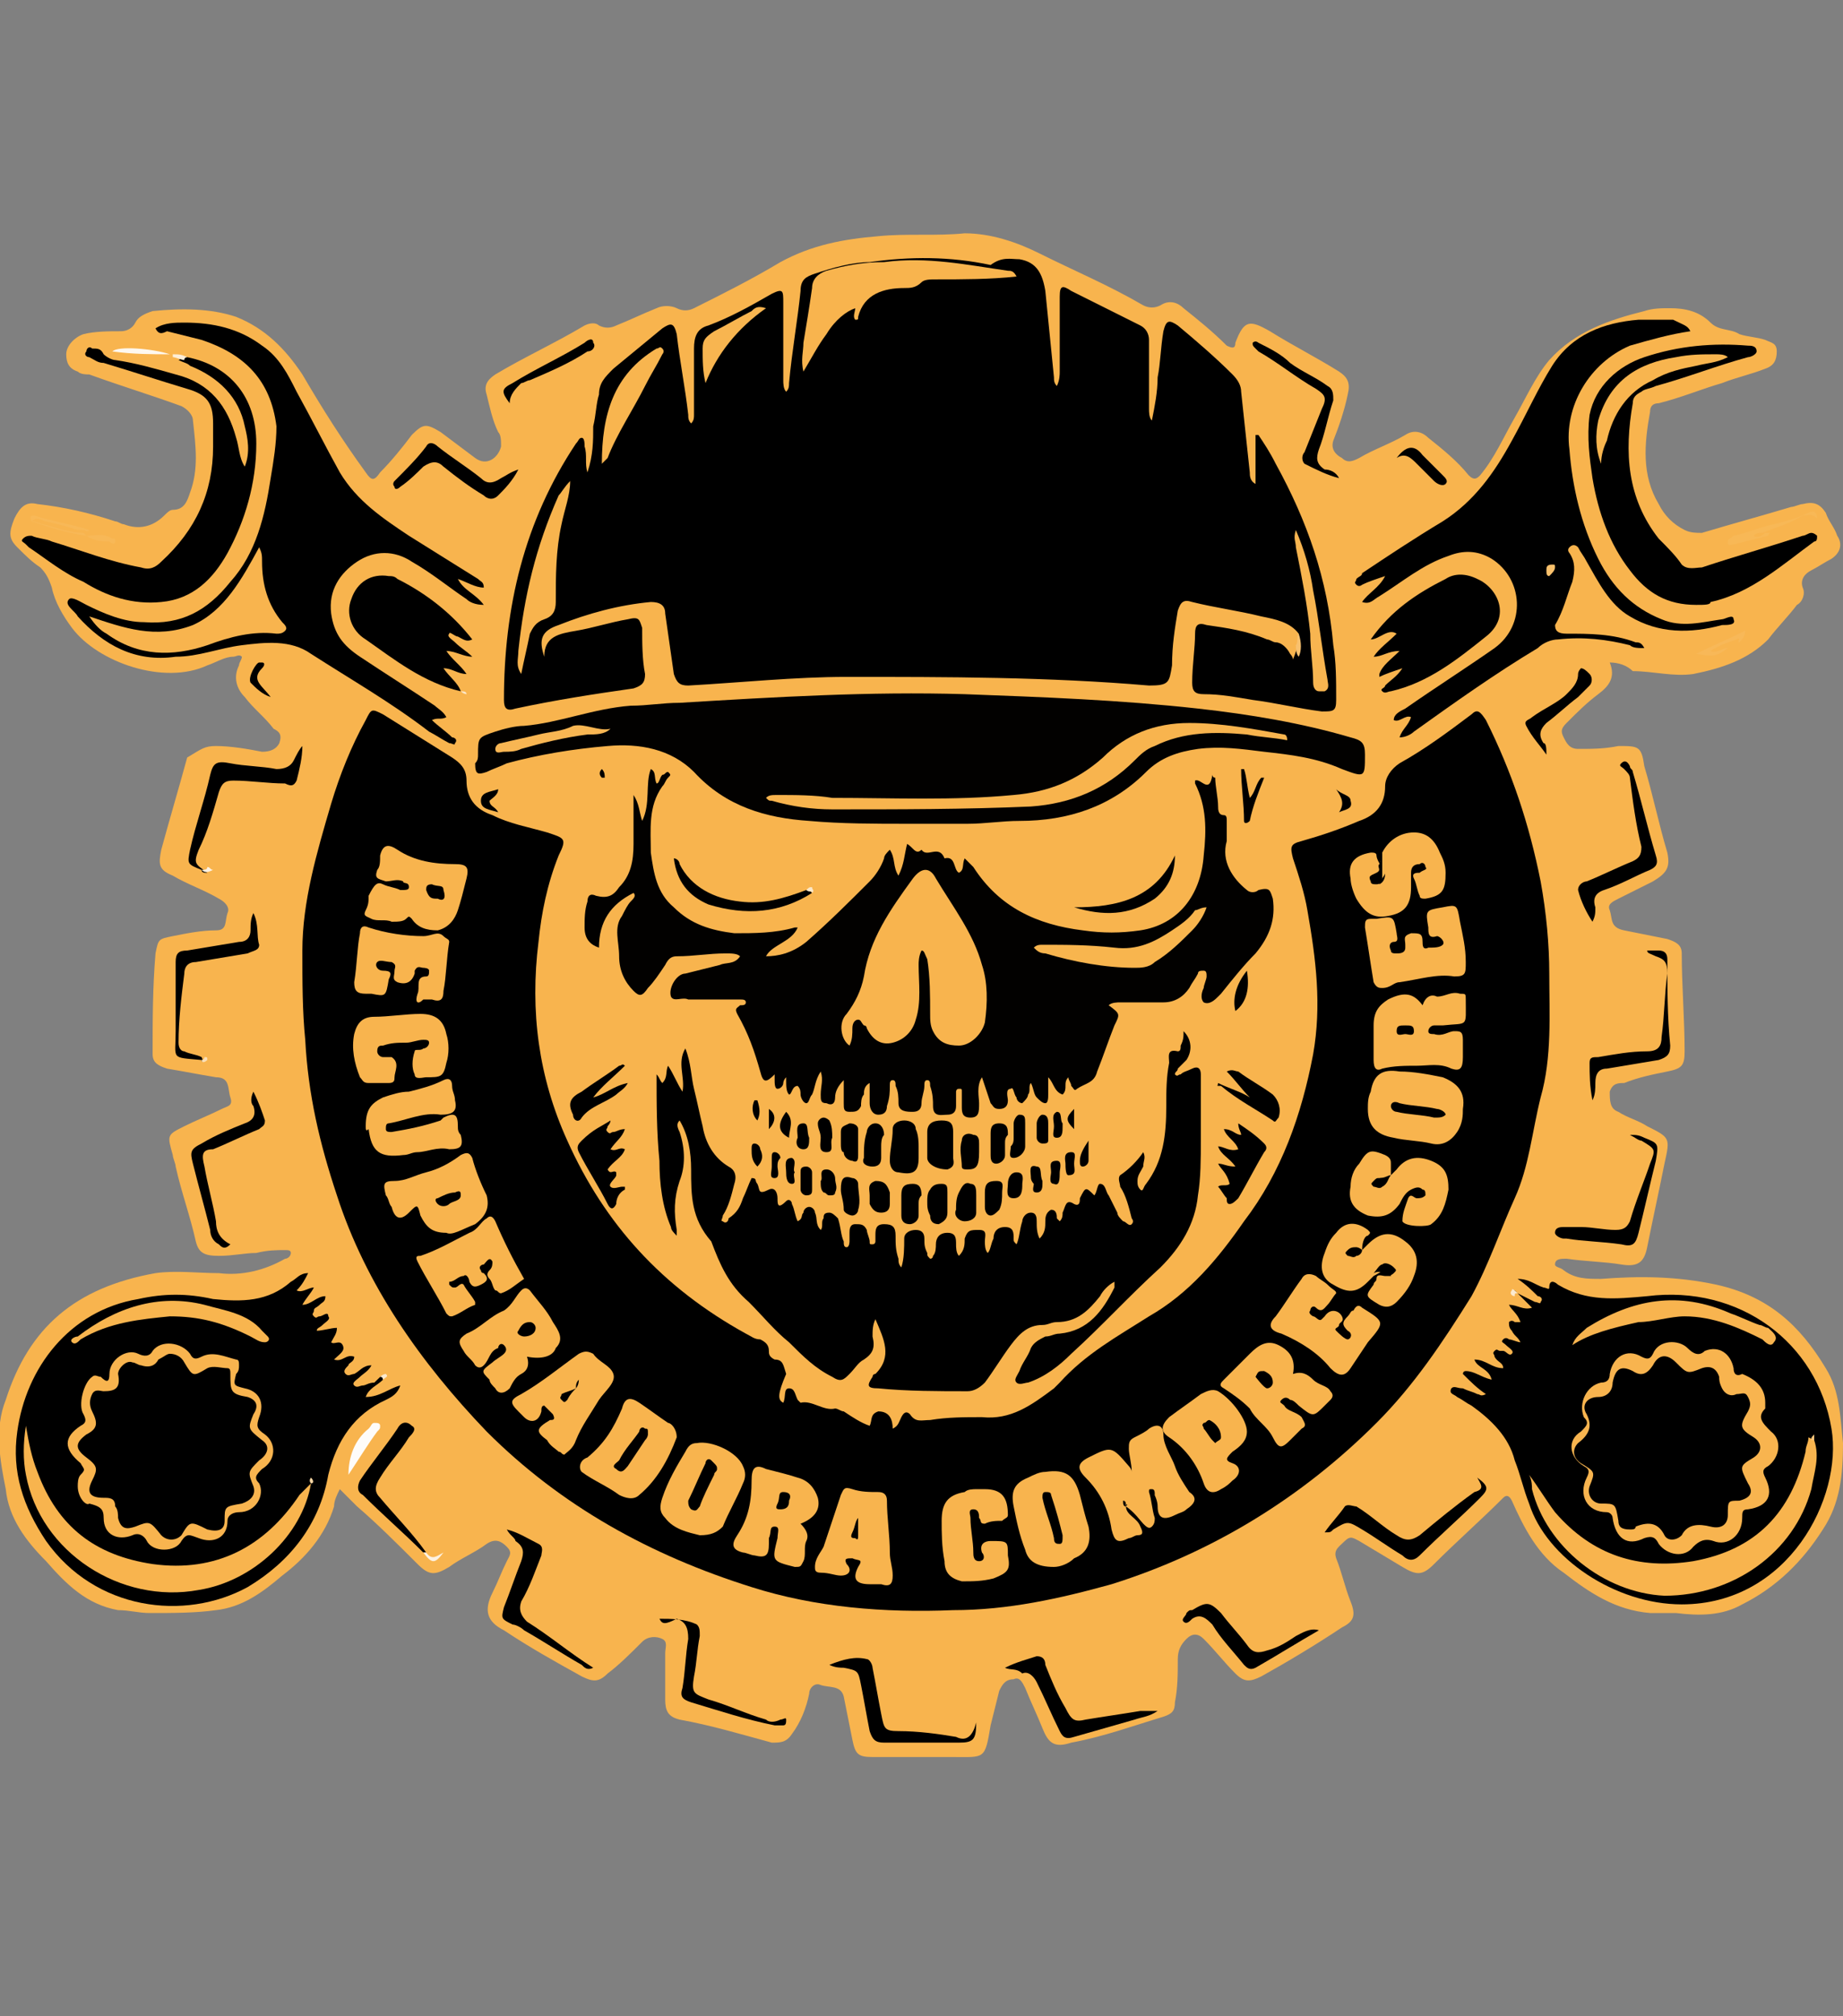 <svg xmlns="http://www.w3.org/2000/svg" xmlns:xlink="http://www.w3.org/1999/xlink" id="Camada_1" x="0px" y="0px" viewBox="0 0 64 70" xml:space="preserve"><rect x="0" y="0" width="64" height="70" fill="#808080" stroke="none"/><path fill="#F8B44E" d="M55.9,23c0.2,0.5,0,0.8-0.4,1.1c-0.4,0.3-0.7,0.6-1.1,1c-0.2,0.2-0.2,0.3-0.1,0.5c0.1,0.2,0.2,0.4,0.5,0.4 c0.5,0,0.9,0,1.4-0.1c0.7,0,0.8,0,0.9,0.7c0.3,1,0.5,2,0.8,3c0.1,0.5,0,0.7-0.5,1c-0.4,0.2-0.8,0.4-1.2,0.6 c-0.2,0.1-0.4,0.2-0.3,0.4c0.1,0.3,0,0.6,0.5,0.7c0.5,0.1,1,0.2,1.5,0.3c0.3,0.1,0.5,0.2,0.5,0.5c0,1.1,0.1,2.3,0.1,3.4 c0,0.5-0.1,0.6-0.6,0.7c-0.5,0.1-1,0.2-1.5,0.4c-0.2,0-0.4,0-0.5,0.3c0,0.3,0,0.6,0.3,0.7c0.3,0.2,0.7,0.3,1,0.5 c0.8,0.4,0.8,0.4,0.6,1.3c-0.2,1-0.4,1.9-0.6,2.9c-0.1,0.5-0.3,0.7-0.9,0.6c-0.6-0.1-1.2-0.1-1.9-0.2c-0.2,0-0.4,0-0.4,0.2 C54,44,54.2,44,54.3,44.1c0.4,0.3,0.8,0.3,1.3,0.3c1.3-0.1,2.6-0.1,4,0.2c1.8,0.4,2.9,1.4,3.8,2.9c0.5,0.8,0.5,1.7,0.6,2.6 c0,1.1-0.1,2.1-0.7,3c-0.7,1.1-1.6,2-2.8,2.6c-0.7,0.4-1.5,0.4-2.3,0.3c-0.3,0-0.6,0-0.9,0c-1.2-0.1-2.1-0.7-3-1.4 c-0.9-0.6-1.4-1.6-1.8-2.5c-0.1-0.2-0.2-0.2-0.3-0.1c-0.8,0.8-1.6,1.5-2.4,2.3c-0.4,0.4-0.6,0.4-1.1,0.1c-0.5-0.3-1-0.6-1.5-0.9 c-0.2-0.1-0.3-0.2-0.5,0c-0.2,0.2-0.4,0.3-0.3,0.6c0.2,0.5,0.3,1,0.5,1.5c0.2,0.5,0.1,0.7-0.3,0.9c-0.9,0.6-1.9,1.2-2.8,1.7 c-0.4,0.2-0.6,0.2-0.9-0.1c-0.4-0.4-0.7-0.8-1.1-1.2c-0.2-0.2-0.4-0.2-0.6,0c-0.2,0.2-0.3,0.4-0.3,0.7c0,0.5,0,1-0.1,1.5 c0,0.3-0.1,0.4-0.4,0.5c-1,0.3-2.1,0.7-3.2,0.9c-0.6,0.2-0.8,0-1-0.5c-0.2-0.5-0.4-0.9-0.6-1.4c-0.1-0.2-0.2-0.4-0.4-0.3 c-0.3,0-0.4,0.2-0.5,0.4c-0.1,0.4-0.2,0.8-0.3,1.2c-0.2,1.2-0.2,1.1-1.3,1.1c-0.9,0-1.9,0-2.8,0c-0.5,0-0.6-0.1-0.7-0.6 c-0.1-0.5-0.2-1-0.3-1.5c-0.1-0.4-0.5-0.3-0.8-0.4c-0.2-0.1-0.4,0.1-0.4,0.3c-0.1,0.5-0.3,1-0.6,1.4c-0.2,0.3-0.4,0.3-0.7,0.3 c-1.1-0.3-2.1-0.6-3.2-0.8c-0.4-0.1-0.5-0.3-0.5-0.7c0-0.5,0-1.1,0-1.6c0-0.2,0.1-0.4-0.1-0.5c-0.2-0.1-0.5-0.1-0.7,0.1 c-0.4,0.4-0.8,0.8-1.2,1.1c-0.3,0.3-0.5,0.3-0.9,0.1c-0.9-0.5-1.8-1-2.7-1.6c-0.6-0.3-0.7-0.7-0.4-1.3c0.2-0.4,0.3-0.7,0.5-1.1 c0.1-0.2,0.2-0.3,0-0.5c-0.2-0.2-0.4-0.3-0.7-0.1c-0.4,0.3-0.9,0.5-1.3,0.8c-0.5,0.3-0.7,0.3-1.1-0.1c-0.7-0.7-1.4-1.4-2.1-2 c-0.2-0.2-0.4-0.4-0.6-0.6c-0.1,0.2-0.2,0.4-0.2,0.6c-0.3,1-1,1.8-1.8,2.4c-0.7,0.6-1.4,1.1-2.3,1.2c-0.7,0.1-1.5,0.1-2.3,0.1 c-0.4,0-0.7-0.1-1.1-0.1c-1.1-0.2-1.8-0.9-2.5-1.7c-0.7-0.7-1.3-1.5-1.4-2.5c-0.2-1-0.4-2.1,0-3.1c0.8-2.5,2.4-3.9,5.2-4.4 c0.7-0.1,1.5,0,2.2,0c0.8,0.1,1.6-0.1,2.3-0.5c0.1,0,0.2-0.1,0.2-0.2c0-0.1-0.1-0.1-0.2-0.1c-0.3,0-0.6,0-1,0.1 c-0.4,0-0.8,0.1-1.3,0.1c-0.5,0-0.7-0.1-0.8-0.5c-0.2-0.9-0.5-1.7-0.7-2.6c0-0.1-0.1-0.3-0.1-0.4c-0.2-0.7-0.2-0.7,0.4-1 c0.4-0.2,0.9-0.4,1.3-0.6c0.2-0.1,0.4-0.1,0.3-0.4c-0.1-0.3,0-0.7-0.5-0.7c-0.6-0.1-1.1-0.2-1.7-0.3c-0.3-0.1-0.5-0.2-0.5-0.5 c0-1.2,0-2.3,0.1-3.5c0.1-0.5,0.1-0.5,0.6-0.6c0.5-0.1,1-0.2,1.5-0.2c0.4,0,0.3-0.3,0.4-0.6c0.1-0.2-0.1-0.4-0.3-0.5 c-0.5-0.3-1.1-0.5-1.6-0.8c-0.5-0.2-0.5-0.4-0.4-0.9c0.3-1.1,0.6-2.1,0.9-3.2C7,26,7.1,25.9,7.5,25.9c0.5,0,1.1,0.1,1.6,0.2 c0.3,0,0.5-0.1,0.6-0.3c0.1-0.3,0-0.4-0.2-0.5c-0.3-0.4-0.7-0.7-1-1.1c-0.3-0.3-0.4-0.7-0.2-1.1c0-0.1,0.1-0.2,0.1-0.3 c-0.1-0.1-0.2,0-0.3,0c-0.3,0-0.6,0.2-0.9,0.3c-1.5,0.7-3.8-0.1-4.7-1.3c-0.3-0.4-0.6-0.9-0.7-1.4c-0.1-0.3-0.2-0.5-0.4-0.7 c-0.3-0.2-0.5-0.4-0.8-0.7c-0.3-0.3-0.3-0.5-0.1-1c0.2-0.4,0.4-0.6,0.8-0.5c0.9,0.1,1.8,0.3,2.7,0.6c0.1,0,0.2,0.1,0.3,0.1 c0.5,0.2,1,0.1,1.4-0.3c0.1-0.1,0.2-0.2,0.3-0.2c0.4,0,0.5-0.3,0.6-0.6c0.3-0.8,0.2-1.6,0.1-2.5c0-0.2-0.2-0.4-0.4-0.5 c-1.1-0.4-2.1-0.7-3.2-1.1C3,13,2.8,13,2.7,12.9c-0.3-0.1-0.4-0.3-0.4-0.6c0-0.3,0.3-0.6,0.6-0.7c0.4-0.1,0.9-0.1,1.3-0.1 c0.2,0,0.4-0.1,0.5-0.3c0.1-0.2,0.3-0.3,0.6-0.4c1-0.1,2-0.1,2.9,0.2c1,0.4,1.7,1.1,2.3,2c0.7,1.2,1.4,2.3,2.2,3.4 c0.2,0.3,0.3,0.3,0.5,0c0.4-0.4,0.8-0.9,1.1-1.3c0.4-0.4,0.5-0.4,1-0.1c0.4,0.3,0.8,0.6,1.2,0.9c0.4,0.3,0.8,0,0.9-0.4 c0-0.2,0-0.4-0.1-0.5c-0.2-0.4-0.3-0.9-0.4-1.3c-0.1-0.3,0-0.5,0.3-0.7c1-0.6,2.1-1.1,3.1-1.7c0.2-0.1,0.4-0.1,0.5,0 c0.2,0.1,0.4,0.1,0.6,0c0.5-0.2,0.9-0.4,1.4-0.6c0.2-0.1,0.5-0.1,0.7,0c0.2,0.1,0.4,0.1,0.6,0c1-0.5,2-1,3-1.6 c1.1-0.6,2.2-0.8,3.4-0.9c1-0.1,2,0,3-0.1c0.9,0,1.8,0.3,2.6,0.7c1.2,0.6,2.4,1.1,3.6,1.8c0.2,0.1,0.4,0.1,0.6,0 c0.3-0.2,0.6-0.1,0.8,0.1c0.5,0.4,1,0.8,1.5,1.3c0.2,0.1,0.3,0.1,0.3-0.1c0.3-0.8,0.5-0.8,1.2-0.4c0.8,0.5,1.6,0.9,2.4,1.4 c0.3,0.2,0.4,0.4,0.3,0.8c-0.1,0.5-0.3,1.1-0.5,1.6c-0.1,0.3,0.1,0.5,0.3,0.6c0.2,0.2,0.4,0.1,0.6,0c0.5-0.3,1.1-0.5,1.6-0.8 c0.3-0.2,0.6-0.1,0.8,0.1c0.5,0.4,1,0.8,1.4,1.3c0.2,0.2,0.3,0.1,0.4,0c0.5-0.6,0.8-1.3,1.2-2c0.4-0.7,0.7-1.4,1.2-2 c0.9-1,2.1-1.4,3.3-1.7c0.3-0.1,0.6-0.1,0.9-0.1c0.5,0,1,0.1,1.4,0.5c0.3,0.3,0.7,0.2,1,0.4c0.3,0.1,0.6,0.1,0.9,0.2 c0.2,0.1,0.4,0.1,0.4,0.4c0,0.3-0.1,0.5-0.4,0.6c-0.5,0.2-1,0.3-1.5,0.5c-0.7,0.2-1.4,0.5-2.2,0.7c-0.2,0-0.3,0.1-0.3,0.3 c-0.2,1.1-0.3,2.2,0.3,3.2c0.2,0.4,0.5,0.7,0.9,0.9c0.2,0.1,0.4,0.1,0.6,0.1c1-0.3,2.1-0.6,3.1-0.9c0.1,0,0.3-0.1,0.4-0.1 c0.4-0.1,0.6,0,0.8,0.3c0.1,0.3,0.3,0.5,0.4,0.8c0.2,0.3,0.1,0.6-0.2,0.8c-0.2,0.1-0.5,0.3-0.7,0.4c-0.2,0.1-0.4,0.3-0.3,0.6 c0.1,0.2,0,0.5-0.2,0.6c-0.3,0.4-0.7,0.8-1,1.2c-0.7,0.7-1.6,1-2.6,1.2c-0.7,0.1-1.4-0.1-2.1-0.1C56.5,23.1,56.2,23,55.9,23z"></path><path d="M27.2,48.7c0.1-0.2,0-0.5,0.2-0.5c0.2,0,0.2,0.2,0.3,0.4c0,0,0.1,0.1,0.1,0.1c0.4-0.1,0.8,0.3,1.2,0.2 c0.1,0,0.2,0.1,0.3,0.1c0.3,0.2,0.6,0.4,0.9,0.5c0.1-0.2,0-0.4,0.3-0.5c0.4,0,0.5,0.3,0.5,0.6c0.2-0.1,0.2-0.2,0.3-0.4 c0.1-0.2,0.2-0.2,0.3-0.1c0.2,0.3,0.4,0.2,0.7,0.2c0.6-0.1,1.2-0.1,1.8-0.1c1,0.1,1.7-0.4,2.5-1c0.1-0.1,0.1-0.1,0.2-0.2 c0.9-1,2-1.6,3.1-2.3c1.4-0.8,2.4-2,3.3-3.3c1.3-1.7,2-3.7,2.4-5.8c0.3-1.7,0.1-3.3-0.2-5c-0.1-0.6-0.3-1.2-0.5-1.8 c-0.1-0.4-0.1-0.5,0.3-0.6c0.7-0.2,1.3-0.4,2-0.7c0.6-0.2,0.9-0.6,0.9-1.2c0-0.3,0.2-0.6,0.5-0.8c0.9-0.5,1.7-1.1,2.5-1.7 c0.2-0.2,0.3-0.1,0.5,0.2c0.9,1.8,1.5,3.6,1.9,5.6c0.2,1.1,0.3,2.2,0.3,3.2c0,1.4,0.1,2.9-0.3,4.3c-0.3,1.2-0.4,2.4-0.9,3.5 c-0.5,1.1-0.9,2.3-1.5,3.4c-1,1.6-2,3.1-3.3,4.4c-2.6,2.6-5.7,4.5-9.2,5.6c-1.8,0.5-3.6,0.9-5.5,0.9c-2.4,0.1-4.8-0.1-7-0.8 c-3.5-1.1-6.6-2.8-9.2-5.4c-2.3-2.4-4.2-5.1-5.2-8.2c-0.6-1.8-1-3.5-1.1-5.4c-0.1-1-0.1-2-0.1-3.1c0-1.7,0.5-3.4,1-5.1 c0.3-1,0.7-2,1.2-2.9c0.2-0.4,0.2-0.4,0.6-0.2c0.8,0.5,1.6,1,2.4,1.5c0.3,0.2,0.5,0.4,0.5,0.8c0,0.6,0.3,1,0.9,1.2 c0.6,0.3,1.2,0.4,1.9,0.6c0.6,0.2,0.7,0.2,0.4,0.8c-0.4,1-0.6,2-0.7,3c-0.3,2.4,0,4.7,1,6.9c1.3,2.9,3.3,5.1,6.2,6.7 c0.2,0.1,0.3,0.2,0.5,0.2c0.2,0.1,0.3,0.2,0.3,0.4c0,0.1,0,0.2,0.2,0.3c0.3,0,0.3,0.2,0.4,0.5C27,48.4,27,48.6,27.2,48.7z"></path><path d="M45.1,22c-0.3-0.4-0.8-0.5-1.3-0.6c-0.8-0.2-1.6-0.3-2.4-0.5c-0.3-0.1-0.4,0-0.5,0.3c-0.1,0.6-0.2,1.2-0.2,1.9 c-0.1,0.6-0.1,0.7-0.8,0.7c-3.5-0.3-7-0.3-10.5-0.3c-1.8,0-3.7,0.2-5.5,0.3c-0.3,0-0.4-0.1-0.5-0.4c-0.1-0.7-0.2-1.4-0.3-2.1 c0-0.3-0.2-0.4-0.5-0.4c-1.1,0.1-2.2,0.4-3.2,0.8c-0.6,0.2-0.7,0.5-0.5,1.1c0,0,0,0,0,0c0-0.7,0.5-0.8,1.1-0.9 c0.6-0.1,1.2-0.3,1.8-0.4c0.4-0.1,0.4,0,0.5,0.3c0,0.5,0,1.1,0.1,1.6c0,0.3-0.1,0.4-0.4,0.5c-1.4,0.2-2.7,0.4-4.1,0.7 c-0.3,0.1-0.4,0-0.4-0.3c0-3.2,0.7-6.2,2.5-8.9c0.1-0.1,0.1-0.2,0.2-0.2c0.1,0,0.1,0.2,0.1,0.3c0.1,0.3,0,0.6,0.1,0.9 c0.2-0.6,0.2-1.1,0.2-1.6c0.1-0.4,0.1-0.8,0.2-1.1c0-0.4,0.2-0.6,0.5-0.9c0.6-0.5,1.1-0.9,1.7-1.4c0.3-0.2,0.4-0.2,0.5,0.2 c0.1,0.9,0.3,1.9,0.4,2.8c0,0.1,0,0.2,0.1,0.3c0.1-0.1,0.1-0.2,0.1-0.3c0-0.8,0-1.6,0-2.3c0-0.4,0.1-0.7,0.5-0.8 c0.8-0.3,1.5-0.7,2.2-1.1c0.4-0.2,0.4-0.1,0.4,0.3c0,0.9,0,1.8,0,2.7c0,0.1,0,0.3,0.1,0.4c0.1-0.1,0.1-0.2,0.1-0.3 c0.1-1.1,0.3-2.2,0.4-3.2c0-0.4,0.2-0.5,0.5-0.6c0.6-0.2,1.3-0.4,1.9-0.4c1.4-0.2,2.8-0.2,4.2,0.1C34.8,8.9,35.1,9,35.4,9 c0.6,0.1,0.8,0.5,0.9,1.1c0.1,1,0.2,2,0.3,3c0,0.1,0,0.2,0.1,0.3c0.1-0.2,0.1-0.4,0.1-0.5c0-0.9,0-1.7,0-2.6c0-0.4,0.1-0.4,0.4-0.2 c0.8,0.4,1.6,0.8,2.4,1.2c0.2,0.1,0.3,0.3,0.3,0.5c0,0.8,0,1.6,0,2.4c0,0.1,0,0.3,0.1,0.4c0.1-0.5,0.2-1,0.2-1.5 c0.1-0.5,0.1-1,0.2-1.6c0.1-0.4,0.2-0.4,0.5-0.2c0.6,0.5,1.3,1.1,1.9,1.7c0.2,0.2,0.3,0.4,0.3,0.6c0.1,0.9,0.2,1.9,0.3,2.8 c0,0.1,0,0.3,0.2,0.4c0-0.6,0-1.1,0-1.7c0,0,0.1,0,0.1,0c0.2,0.3,0.4,0.6,0.6,1c1.1,2,1.8,4,2,6.3c0.1,0.6,0.1,1.2,0.1,1.9 c0,0.4-0.1,0.4-0.5,0.4c-0.8-0.1-1.6-0.3-2.4-0.4c-0.6-0.1-1.1-0.2-1.7-0.2c-0.3,0-0.4-0.1-0.4-0.4c0-0.6,0.1-1.2,0.1-1.7 c0-0.3,0.1-0.4,0.4-0.3c0.7,0.1,1.4,0.2,2.1,0.5c0.1,0,0.2,0.1,0.3,0.1c0.2,0,0.4,0.2,0.5,0.4c0,0,0.1,0.1,0.1,0.2 C45.1,22.4,45.1,22.2,45.1,22z"></path><path fill="#020100" d="M27.7,32.2c-0.2,0.5-0.9,0.6-1.1,1c0.4,0,0.9-0.1,1.4-0.5c0.8-0.7,1.5-1.4,2.2-2.1c0.2-0.2,0.4-0.5,0.5-0.8 c0-0.1,0.1-0.2,0.2-0.3c0.2,0.3,0.1,0.6,0.3,0.9c0.2-0.4,0.2-0.7,0.3-1.1c0.2,0.1,0.3,0.4,0.5,0.2c0.2,0.3,0.6-0.2,0.8,0.3 c0.4-0.1,0.3,0.4,0.5,0.5c0.2-0.1,0.1-0.3,0.2-0.5c0.1,0.1,0.2,0.2,0.3,0.3c0.9,1.4,2.2,2,3.8,2.2c0.7,0.1,1.3,0.1,2,0 c1.3-0.2,2.1-1.2,2.2-2.6c0.1-0.9,0.1-1.7-0.3-2.5c0,0,0-0.1,0-0.1c0.2-0.1,0.5,0.5,0.6-0.2c0,0,0,0.1,0.1,0.1c0,0.3,0.1,0.7,0.1,1 c0,0.1,0,0.3,0.2,0.3c0.1,0,0.1,0.1,0.1,0.2c0,0.2,0,0.5,0,0.7c-0.2,0.7,0.2,1.3,0.7,1.7c0.1,0.1,0.3,0.1,0.4,0 c0.4-0.1,0.4,0,0.5,0.3c0.1,0.7-0.1,1.3-0.6,1.9c-0.4,0.4-0.8,0.9-1.2,1.4c0,0-0.1,0.1-0.1,0.1c-0.1,0.1-0.3,0.3-0.5,0.2 c-0.1-0.1-0.1-0.3,0-0.5c0-0.1,0.1-0.3,0.1-0.4c0-0.1,0-0.2-0.1-0.2c-0.1,0-0.2,0-0.2,0.1c-0.1,0.2-0.2,0.3-0.3,0.5 c-0.2,0.3-0.5,0.5-0.9,0.5c-0.5,0-1,0-1.5,0c-0.1,0-0.3,0-0.4,0.1c0.4,0.3,0.4,0.3,0.2,0.7c-0.2,0.5-0.4,1.1-0.6,1.6 c-0.1,0.4-0.4,0.4-0.7,0.6c-0.1,0.1-0.1,0-0.2-0.1c0-0.1-0.1-0.2-0.1-0.3c-0.2,0.2,0,0.4-0.2,0.6c-0.3-0.1-0.3-0.4-0.5-0.6 c0,0.2,0,0.4,0,0.6c0,0.1,0,0.3-0.1,0.3c-0.1,0-0.2-0.1-0.3-0.2c-0.1-0.1-0.1-0.3-0.2-0.5c-0.1,0.1,0,0.3-0.1,0.4 c0,0.1-0.1,0.2-0.2,0.3c-0.1,0-0.2-0.1-0.2-0.2c-0.1-0.1-0.1-0.4-0.2-0.3c-0.2,0-0.1,0.3-0.1,0.4c0,0.2-0.1,0.3-0.3,0.3 c-0.2,0-0.2-0.1-0.3-0.2c-0.1-0.3-0.2-0.6-0.3-0.9c-0.2,0.3-0.1,0.7-0.1,0.9c0,0.3,0,0.5-0.3,0.5c-0.3,0-0.3-0.2-0.3-0.4 c0-0.2,0-0.4,0-0.5c0-0.1,0-0.1-0.1-0.1c-0.1,0-0.1,0.1-0.1,0.1c0,0.2,0,0.3,0,0.5c0,0.2-0.1,0.3-0.3,0.3c-0.2,0-0.5,0.1-0.5-0.3 c0-0.2,0-0.4-0.1-0.7c0-0.1,0-0.2-0.1-0.2c-0.1,0-0.1,0.1-0.1,0.2c0,0.2-0.1,0.4-0.1,0.6c0,0.2-0.1,0.3-0.3,0.3 c-0.2,0-0.5,0-0.5-0.3c0-0.2,0-0.4-0.1-0.6c0-0.1,0-0.2-0.1-0.2c-0.1,0-0.1,0.1-0.1,0.2c0,0.2,0,0.4-0.1,0.7c0,0.2-0.1,0.3-0.3,0.3 c-0.2,0-0.3-0.2-0.3-0.4c0-0.2,0-0.4,0-0.7c-0.2,0.1-0.2,0.3-0.2,0.4c-0.1,0.1-0.1,0.3-0.1,0.4c-0.1,0.2-0.2,0.2-0.4,0.2 c-0.2,0-0.2-0.1-0.2-0.3c0-0.2,0-0.5,0-0.8c-0.2,0.2-0.3,0.4-0.3,0.6c0,0.2-0.1,0.3-0.3,0.2c-0.2,0-0.2-0.1-0.2-0.3 c0-0.3,0.1-0.5,0-0.8c-0.2,0.3-0.2,0.6-0.3,0.8c-0.1,0.1-0.1,0.3-0.2,0.3c-0.1,0-0.2-0.2-0.2-0.3c0-0.1,0-0.2-0.1-0.3 c-0.2,0-0.2,0.3-0.3,0.3c-0.1-0.1-0.1-0.3-0.1-0.5c0,0,0-0.1,0-0.1c-0.1,0.1-0.1,0.2-0.1,0.2c0,0.1-0.1,0.2-0.2,0.2 c-0.1,0-0.1-0.2-0.1-0.3c0-0.1,0-0.1,0-0.2c-0.3,0.3-0.4,0.3-0.5-0.1c-0.2-0.7-0.4-1.3-0.8-2c-0.1-0.2,0-0.2,0.1-0.3 c0.1,0,0.2,0,0.2-0.1c0-0.1-0.1-0.1-0.2-0.1c-0.6,0-1.1,0-1.7,0c0,0-0.1,0-0.1,0c-0.2-0.1-0.5,0.1-0.6-0.1c-0.1-0.3,0.2-0.8,0.5-0.8 c0.4-0.1,0.8-0.2,1.2-0.3c0.2-0.1,0.5,0,0.7-0.3c-0.1-0.1-0.3-0.1-0.5-0.1c-0.6,0-1.1,0.1-1.7,0.1c-0.2,0-0.3,0.1-0.4,0.3 c-0.2,0.3-0.4,0.6-0.6,0.8c-0.2,0.3-0.3,0.3-0.5,0.1c-0.3-0.3-0.5-0.7-0.5-1.2c0-0.5-0.2-1,0.1-1.4c0.1-0.2,0.2-0.4,0.3-0.5 c0.1-0.1,0.2-0.2,0.1-0.3c-0.8,0.4-1.2,1-1.2,1.9c-0.3-0.1-0.5-0.3-0.5-0.7c0-0.3,0-0.6,0.1-0.9c0-0.2,0.1-0.3,0.3-0.2 c0.4,0.1,0.6,0,0.8-0.3c0.4-0.4,0.5-0.9,0.5-1.5c0-0.3,0-0.6,0-0.9c0-0.3,0-0.6,0-0.8c0.2,0.3,0.2,0.6,0.3,0.9 c0.3-0.6,0.1-1.3,0.3-1.8c0.2,0.1,0.1,0.3,0.2,0.5c0.1,0,0.1-0.2,0.2-0.3c0.1,0,0.1-0.1,0.2-0.1c0.1,0.1,0.1,0.1,0,0.2 c-0.1,0.1-0.1,0.2-0.2,0.3c-0.5,0.7-0.4,1.5-0.4,2.3c0.1,0.7,0.2,1.4,0.8,1.9c0.6,0.6,1.3,0.8,2.1,0.9c0.7,0,1.4,0,2.1-0.2 C27.5,32.2,27.6,32.2,27.7,32.2z"></path><path d="M22.8,37.3c0.1,0.1,0.1,0.2,0.2,0.3c0.2-0.2,0.1-0.4,0.2-0.6c0.2,0.3,0.3,0.6,0.5,0.9c0.1-0.5-0.2-1,0.1-1.5 c0.2,0.5,0.2,1,0.3,1.4c0.1,0.4,0.2,0.9,0.3,1.3c0.1,0.6,0.4,1.1,0.9,1.4c0.2,0.1,0.3,0.3,0.2,0.6c-0.1,0.4-0.2,0.8-0.4,1.1 c0,0.1-0.1,0.2,0,0.2c0.1,0.1,0.2,0,0.2-0.1c0.3-0.2,0.4-0.4,0.5-0.7c0.1-0.2,0.2-0.5,0.3-0.7c0.2,0,0.1,0.1,0.2,0.2 c0.1,0.2,0,0.4,0.4,0.2c0.2-0.1,0.3,0.1,0.3,0.3c0,0.2,0,0.4,0.3,0.1c0.1-0.1,0.2,0,0.2,0.1c0.1,0.2,0.1,0.4,0.2,0.6 c0.2-0.1,0.1-0.2,0.2-0.3c0-0.1,0.1-0.2,0.2-0.2c0.1,0,0.2,0.1,0.2,0.2c0.1,0.2,0,0.4,0.2,0.6c0.1-0.1,0-0.3,0.1-0.4 c0-0.1,0-0.2,0.2-0.2c0.1,0,0.2,0.1,0.3,0.2c0.1,0.3,0.1,0.6,0.2,0.8c0,0.1,0,0.2,0.1,0.2c0.1,0,0.1-0.2,0.1-0.2c0-0.1,0-0.2,0-0.3 c0-0.1,0-0.3,0.2-0.3c0.2,0,0.3,0,0.4,0.2c0,0.1,0.1,0.3,0.1,0.4c0,0.1,0,0.1,0.1,0.1c0.1,0,0.1-0.1,0.1-0.1c0-0.1,0-0.1,0-0.2 c0-0.2,0-0.4,0.3-0.4c0.3,0,0.4,0.1,0.4,0.4c0,0.3,0,0.5,0.1,0.8c0,0.1,0,0.2,0.1,0.3c0.1-0.3,0.1-0.7,0.1-1c0-0.2,0.2-0.3,0.4-0.3 c0.2,0,0.3,0.1,0.3,0.3c0,0.2,0,0.3,0.1,0.5c0,0.1,0,0.1,0.1,0.2c0.1,0,0.1-0.1,0.1-0.1c0.1-0.1,0.1-0.3,0.1-0.4 c0-0.2,0.1-0.4,0.4-0.4c0.3,0,0.3,0.2,0.3,0.4c0,0.1,0,0.3,0.1,0.4c0.2-0.2,0.2-0.4,0.2-0.6c0.1-0.3,0.2-0.3,0.5-0.3 c0.3,0,0.2,0.2,0.2,0.4c0,0.1,0,0.3,0.1,0.4c0.1-0.1,0.1-0.3,0.2-0.5c0-0.2,0.1-0.4,0.4-0.4c0.3,0,0.3,0.2,0.3,0.4 c0,0.1,0,0.1,0.1,0.2c0.1-0.2,0.1-0.5,0.2-0.8c0-0.1,0.1-0.3,0.3-0.3c0.2,0,0.2,0.2,0.2,0.3c0,0.2,0,0.4,0.1,0.6 c0.2-0.2,0.2-0.4,0.2-0.6c0-0.1,0-0.3,0.2-0.4c0.2,0,0.2,0.2,0.2,0.3c0,0,0,0,0.1,0.1c0.1-0.1,0.1-0.2,0.1-0.3 c0.1-0.2,0.1-0.5,0.4-0.3c0.2,0.1,0.2-0.1,0.2-0.2c0.2-0.4,0.2-0.4,0.5-0.1c0,0,0,0,0,0c0.1-0.1,0.1-0.4,0.2-0.4 c0.2,0,0.2,0.3,0.3,0.4c0.1,0.2,0.2,0.4,0.3,0.6c0,0.1,0.1,0.2,0.2,0.3c0.1,0,0.2,0.2,0.3,0.1c0.1-0.1,0-0.2,0-0.2 c-0.1-0.4-0.2-0.8-0.4-1.1c0-0.1-0.1-0.3,0-0.4c0.3-0.2,0.6-0.5,0.8-0.8c0.1,0.2,0,0.3,0,0.5c-0.1,0.2-0.2,0.3-0.2,0.5 c0,0.1,0,0.2,0.1,0.3c0.1,0.1,0.1-0.1,0.2-0.2c0.6-0.8,0.7-1.7,0.7-2.7c0-0.5,0-1,0.1-1.5c0-0.2-0.1-0.5,0.3-0.4 c0.1,0,0.1-0.1,0.1-0.2c0.1-0.2,0.1-0.3,0.1-0.5c0.3,0.3,0.3,0.7,0.1,1c-0.1,0.1-0.2,0.2-0.3,0.3c0,0.1-0.1,0.1-0.1,0.2 c0.1,0.1,0.1,0,0.2,0c0.1-0.1,0.2-0.1,0.4-0.2c0.2-0.1,0.3,0,0.3,0.2c0,0.8,0,1.5,0,2.3c0,0.6,0,1.3-0.1,1.9c-0.1,1-0.6,1.8-1.3,2.5 c-1.1,1-2,2-3.1,3c-0.4,0.4-0.9,0.8-1.5,1c-0.1,0-0.3,0.1-0.4,0c-0.1-0.1,0-0.2,0.1-0.4c0.1-0.3,0.3-0.5,0.4-0.8 c0.1-0.2,0.3-0.3,0.5-0.4c0.2,0,0.3-0.1,0.5-0.1c1-0.1,1.5-0.8,1.9-1.6c0,0,0-0.1,0-0.1c0,0,0,0,0-0.1c-0.2,0.1-0.4,0.3-0.5,0.5 c-0.4,0.5-0.8,0.9-1.5,0.9c-0.2,0-0.3,0.1-0.5,0.1c-0.5,0-0.8,0.3-1.1,0.7c-0.3,0.4-0.6,0.9-0.9,1.3c-0.2,0.2-0.4,0.3-0.6,0.3 c-1,0-2.1,0-3.1-0.1c-0.4,0-0.4-0.1-0.2-0.4c0,0,0-0.1,0.1-0.1c0.6-0.6,0.3-1.2,0-1.9c-0.1,0.2-0.1,0.4-0.1,0.6 c0.1,0.4,0,0.6-0.3,0.8c-0.2,0.1-0.3,0.3-0.5,0.5c-0.2,0.2-0.3,0.3-0.6,0.1c-0.6-0.3-1-0.7-1.5-1.2c-0.5-0.4-0.9-0.9-1.4-1.4 c-0.7-0.6-1-1.3-1.3-2.1C24,42.3,24,41.5,24,40.6c0-0.6-0.1-1.2-0.4-1.7c-0.1,0.1-0.1,0.2,0,0.4c0.2,0.6,0.2,1.2,0,1.7 c-0.2,0.6-0.2,1.1-0.1,1.7c0,0.1,0,0.1,0,0.2c-0.1-0.1-0.2-0.2-0.2-0.3c-0.3-0.7-0.4-1.5-0.4-2.3C22.8,39.3,22.8,38.3,22.8,37.3z"></path><path fill="#020100" d="M16.6,26.2c0-0.6,0-0.6,0.6-0.8c0.3-0.1,0.7-0.2,1-0.2c1.2-0.1,2.4-0.6,3.7-0.7c0.6,0,1.1-0.1,1.7-0.1 c3.3-0.2,6.6-0.4,9.9-0.3c2.7,0.1,5.4,0.2,8.1,0.5c1.8,0.2,3.6,0.5,5.3,1c0.4,0.1,0.5,0.2,0.5,0.6c0,0.8,0,0.8-0.8,0.5 c-0.9-0.4-1.8-0.5-2.7-0.6c-0.8-0.1-1.5-0.2-2.3-0.1c-0.7,0.1-1.3,0.3-1.8,0.8c-1.2,1.2-2.7,1.7-4.4,1.7c-0.6,0-1.2,0.1-1.8,0.1 c-0.7,0-1.4,0-2.1,0c-1.1,0-2.3,0-3.4-0.1c-1.5-0.1-2.9-0.5-4-1.7c-0.8-0.8-1.9-1-3-0.9c-1.2,0.1-2.4,0.3-3.5,0.6 c-0.2,0.1-0.5,0.2-0.7,0.3c-0.3,0.1-0.4,0.1-0.4-0.3C16.6,26.4,16.6,26.3,16.6,26.2z"></path><path d="M52.7,44.9c0.2,0.1,0.4,0.2,0.6,0.3c0.1,0,0.2,0.1,0.2,0c0.1-0.1,0-0.2-0.1-0.2c-0.2-0.2-0.4-0.4-0.7-0.6 c0.4,0,0.6,0.2,0.9,0.3c0.1,0,0.2,0.1,0.2,0c0-0.3,0.2-0.2,0.3-0.1c1,0.6,2,0.5,3.1,0.4c3.2-0.4,5.9,1.6,6.4,4.6 c0.4,2.4-1.5,6.1-5.2,6.1c-2.3,0-4.7-1.6-5.3-3.5c-0.2-0.5-0.3-1-0.5-1.5c-0.2-0.8-0.8-1.4-1.5-1.9c-0.2-0.1-0.3-0.2-0.5-0.3 c-0.1-0.1-0.3-0.1-0.2-0.3c0.1-0.1,0.2,0,0.4,0c0.2,0.1,0.3,0.1,0.5,0.2c0.1,0,0.1,0.1,0.3,0c-0.3-0.2-0.5-0.4-0.8-0.7 c0,0,0-0.1,0.1-0.1c0.3,0,0.5,0.2,0.9,0.3c-0.1-0.4-0.5-0.4-0.6-0.7c0.4,0,0.6,0.3,1,0.3c0-0.2-0.2-0.2-0.3-0.4c0-0.1-0.1-0.1,0-0.2 c0.1-0.1,0.1,0,0.2,0c0,0,0.1,0,0.1,0c0.1,0,0.2,0.2,0.3,0.1c0.1-0.1-0.1-0.2-0.2-0.3c-0.1-0.1-0.2-0.1-0.1-0.2c0.1-0.1,0.2,0,0.2,0 c0.1,0,0.3,0.1,0.4,0.1c-0.1-0.2-0.2-0.2-0.3-0.4c-0.1-0.1-0.1-0.2-0.1-0.3c0.1-0.1,0.2,0,0.2,0c0.1,0,0.1,0,0.2,0 c-0.1-0.3-0.3-0.4-0.4-0.6c0.3,0,0.5,0.2,0.8,0.1c-0.2-0.2-0.4-0.4-0.6-0.6C52.5,44.8,52.6,44.8,52.7,44.9z"></path><path d="M13.3,47.9c-0.2,0.2-0.5,0.3-0.6,0.6c0.5,0,0.8-0.3,1.2-0.4c-0.1,0.3-0.3,0.4-0.5,0.5c-1.1,0.5-1.7,1.4-2,2.6 c-0.3,1.7-1.3,3-2.8,3.9c-2.2,1.2-5.3,0.8-7-1.6c-0.8-1.2-1.2-2.4-1-3.8c0.3-2.2,1.8-4.2,4.2-4.6c0.9-0.2,1.7-0.2,2.6,0 c1,0.1,1.9,0.1,2.7-0.6c0.2-0.1,0.3-0.3,0.6-0.3c-0.1,0.2-0.2,0.4-0.4,0.6c0.2,0.1,0.4-0.1,0.6-0.1c-0.1,0.2-0.3,0.4-0.4,0.6 c0.3,0,0.5-0.3,0.8-0.3c0,0.2-0.1,0.2-0.2,0.3c-0.1,0.1-0.2,0.1-0.2,0.2c0,0.1-0.1,0.1,0,0.2c0.1,0.1,0.1,0,0.2,0 c0.1,0,0.3-0.2,0.3,0c0.1,0.1-0.1,0.2-0.2,0.3c-0.1,0.1-0.2,0.1-0.2,0.2c0.2,0,0.5-0.1,0.7-0.1c0,0.2-0.1,0.3-0.2,0.5 c0.1,0.1,0.3-0.1,0.4,0.1c0.1,0.2-0.1,0.3-0.3,0.5c0.3,0.1,0.4-0.2,0.7-0.1c0,0.2-0.2,0.2-0.2,0.3c-0.1,0.1-0.2,0.2-0.1,0.3 c0.1,0.1,0.2,0,0.3,0c0.2-0.1,0.3-0.3,0.6-0.3c-0.1,0.2-0.3,0.3-0.4,0.4c-0.1,0.1-0.3,0.2-0.2,0.3c0.1,0.1,0.2,0,0.3,0 c0.1,0,0.2-0.1,0.4-0.1C13.3,47.7,13.3,47.7,13.3,47.9z"></path><path d="M5.4,11.4c0.3-0.2,0.7-0.2,1-0.2c1,0,1.9,0.2,2.7,0.8c0.6,0.4,0.9,1,1.2,1.6c0.5,0.9,1,1.9,1.5,2.8c0.6,1,1.5,1.6,2.4,2.2 c0.8,0.5,1.6,1,2.4,1.5c0.1,0.1,0.2,0.1,0.2,0.3c-0.3,0-0.6-0.2-0.9-0.3c0.2,0.4,0.6,0.5,0.9,0.9c-0.3,0-0.5-0.1-0.6-0.2 c-0.6-0.4-1.2-0.9-1.9-1.3c-0.6-0.4-1.3-0.4-1.9,0c-0.6,0.4-1,1-0.9,1.8c0.1,0.7,0.4,1.1,1,1.5c0.9,0.6,1.7,1.1,2.6,1.7 c0.1,0.1,0.3,0.2,0.4,0.4c-0.2,0.1-0.3,0-0.5,0.1c0.2,0.2,0.5,0.4,0.7,0.6c0.1,0,0.2,0.1,0.1,0.2c0,0.1-0.1,0-0.2,0 c-0.2-0.1-0.5-0.3-0.7-0.4c-1.3-1-2.7-1.8-4.1-2.7c-0.7-0.5-1.6-0.4-2.4-0.3c-0.8,0.1-1.5,0.4-2.3,0.4c-1.4,0.2-2.5-0.4-3.4-1.4 c-0.1-0.2-0.5-0.4-0.3-0.6c0.1-0.1,0.4,0.1,0.6,0.2c0.6,0.3,1.3,0.6,2,0.6c1.3,0.1,2.2-0.4,3-1.4c0.9-1,1.2-2.3,1.4-3.6 c0.1-0.6,0.2-1.2,0.2-1.8c-0.2-1.6-1.1-2.5-2.6-3c-0.4-0.1-0.8-0.2-1.2-0.3C5.6,11.6,5.5,11.6,5.4,11.4z"></path><path d="M58.7,11.5c-0.7,0.1-1.4,0.3-2.1,0.5c-1.4,0.6-2.3,2.1-2.1,3.6c0.1,1.3,0.4,2.6,1,3.8c0.5,1,1.2,1.7,2.2,2.1 c0.7,0.3,1.4,0.1,2.1,0c0.1,0,0.4-0.2,0.4,0c0.1,0.2-0.2,0.2-0.4,0.2c-1.1,0.3-2.2,0.3-3.2-0.3c-0.7-0.4-1.1-1.2-1.5-1.9 c-0.1-0.2-0.2-0.3-0.3-0.5c-0.1-0.1-0.2-0.1-0.3,0c-0.1,0.1,0,0.2,0,0.2c0.2,0.3,0.2,0.6,0.1,1c-0.2,0.5-0.3,1-0.6,1.5 C54,21.9,54.1,22,54.4,22c0.8,0,1.6,0,2.4,0.3c0.1,0,0.2,0,0.3,0.2c-0.2,0-0.4,0-0.5-0.1c-0.8-0.2-1.6-0.3-2.5-0.2 c-0.2,0-0.5,0.1-0.7,0.3c-1.5,0.9-2.9,1.9-4.3,2.9c-0.1,0.1-0.3,0.2-0.5,0.2c0.1-0.3,0.3-0.4,0.4-0.7c-0.2-0.1-0.4,0.2-0.6,0.1 c0-0.2,0.2-0.3,0.4-0.4c1-0.7,2.1-1.4,3.1-2.1c1.1-0.8,1-2.4-0.1-3.1c-0.5-0.3-1-0.3-1.5-0.1c-0.9,0.3-1.6,0.9-2.4,1.4 c-0.2,0.1-0.3,0.3-0.6,0.2c0.2-0.3,0.6-0.5,0.8-0.9c-0.3,0.1-0.6,0.2-0.8,0.3c0,0-0.1,0.1-0.2,0c-0.1-0.1,0-0.1,0-0.2 c0.1-0.1,0.2-0.1,0.2-0.2c0.9-0.6,1.8-1.2,2.8-1.8c1.1-0.7,1.8-1.7,2.4-2.8c0.5-0.9,0.9-1.8,1.4-2.6c0.7-1.1,1.8-1.5,3-1.6 c0.4,0,0.8,0,1.2,0C58.5,11.3,58.6,11.3,58.7,11.5z"></path><path d="M58.9,21c-1,0-1.7-0.4-2.3-1.2c-0.7-0.9-1.1-2-1.3-3.2c-0.1-0.7-0.2-1.4-0.1-2.2c0.2-1,1-1.7,1.9-2c1.2-0.4,2.4-0.5,3.6-0.4 c0.1,0,0.3,0,0.3,0.2c0,0.1-0.2,0.2-0.3,0.2c-1.1,0.3-2.1,0.7-3.2,1c-0.2,0.1-0.4,0.1-0.5,0.2c-0.2,0.1-0.3,0.2-0.3,0.4 c-0.3,1.7-0.2,3.3,0.9,4.7c0.3,0.3,0.6,0.6,0.8,0.9c0.2,0.2,0.5,0.1,0.7,0.1c1.2-0.4,2.3-0.7,3.5-1.1c0.1,0,0.2-0.1,0.3-0.1 c0.1,0,0.2,0.1,0.2,0.1c0,0.1,0,0.2-0.1,0.2c-1.1,0.8-2.2,1.8-3.6,2.1C59.4,21,59.2,21,58.9,21z"></path><path d="M6.5,12.4c1.5,0.3,2.4,1.4,2.4,3c0,1.4-0.4,2.7-1,3.8c-0.5,0.9-1.2,1.6-2.3,1.7c-1,0.1-1.9-0.2-2.7-0.7 C2.2,19.9,1.6,19.4,1,19c0,0-0.1-0.1-0.1-0.1c-0.1-0.1-0.2-0.1-0.1-0.2c0.1-0.1,0.2-0.1,0.3-0.1c0.2,0.1,0.5,0.1,0.7,0.2 c1,0.3,2,0.7,3.1,0.9c0.3,0.1,0.5,0,0.7-0.2c1.2-1.1,1.8-2.4,1.8-4c0-0.3,0-0.5,0-0.8c0-0.7-0.2-1-0.9-1.2c-1-0.3-1.9-0.6-2.9-0.9 c-0.2,0-0.3-0.1-0.5-0.2C3,12.4,2.9,12.3,3,12.2c0-0.1,0.1-0.2,0.2-0.1c0.2,0,0.3,0,0.4,0.2c0.1,0.1,0.3,0.2,0.4,0.2 c0.7,0.1,1.4,0.3,2.1,0.5c1.2,0.3,1.8,1.1,2.1,2.2c0.1,0.3,0.1,0.7,0.3,1c0.2-0.5,0.1-1,0-1.4c-0.2-1-0.9-1.7-1.9-2.1 c-0.1-0.1-0.2-0.1-0.4-0.2C6.4,12.4,6.4,12.4,6.5,12.4z"></path><path d="M48.6,22.6c-0.4,0-0.6,0.2-0.9,0.2c0.2-0.3,0.5-0.5,0.8-0.8c-0.3-0.2-0.6,0.2-0.9,0.2c0.7-1,1.6-1.6,2.6-2.1 c0.3-0.2,0.7-0.2,1.1,0c0.7,0.3,1.2,1.3,0.3,2c-1,0.8-2,1.6-3.3,1.9c-0.1,0-0.2,0.1-0.3,0c-0.1-0.1,0.1-0.1,0.1-0.2 c0.2-0.2,0.4-0.3,0.6-0.6c-0.3,0.1-0.6,0.2-0.8,0.3c0,0,0,0,0-0.1C48,23.1,48.3,22.9,48.6,22.6z"></path><path d="M16,24c-1.3-0.3-2.3-1.1-3.3-1.8c-0.5-0.3-0.7-0.9-0.5-1.4c0.2-0.6,0.7-0.9,1.3-0.8c0.1,0,0.2,0,0.3,0.1 c1,0.5,1.9,1.2,2.6,2.1c-0.2,0.1-0.3,0-0.5-0.1c-0.1,0-0.3-0.2-0.3-0.1c-0.1,0.1,0.1,0.2,0.2,0.3c0.2,0.2,0.4,0.3,0.6,0.5 c-0.3,0-0.6-0.2-0.9-0.2c0.2,0.3,0.5,0.5,0.7,0.8c-0.3,0-0.5-0.2-0.8-0.2C15.6,23.5,15.9,23.7,16,24C16.1,24,16,24,16,24z"></path><path d="M7,30.2c-0.5-0.2-0.5-0.2-0.4-0.7c0.2-0.9,0.5-1.7,0.7-2.6c0.1-0.4,0.2-0.5,0.7-0.4c0.5,0.1,1.1,0.1,1.6,0.2 c0.3,0,0.5-0.1,0.6-0.3c0.1-0.2,0.2-0.4,0.3-0.5c0,0.4-0.1,0.8-0.2,1.2c-0.1,0.2-0.2,0.2-0.4,0.1c-0.6,0-1.2-0.1-1.8-0.1 c-0.3,0-0.4,0.1-0.5,0.4c-0.2,0.7-0.4,1.4-0.7,2c-0.2,0.5-0.1,0.5,0.3,0.8C7.1,30.3,7,30.3,7,30.2z"></path><path d="M33.9,59.8c0,0.6-0.1,0.7-0.6,0.7c-0.9,0-1.8,0-2.6,0c-0.3,0-0.4-0.1-0.5-0.4c-0.1-0.5-0.2-1.1-0.3-1.6 c-0.1-0.5-0.1-0.5-0.6-0.6c-0.1,0-0.3,0-0.5-0.1c0.5-0.2,0.9-0.3,1.3-0.2c0.1,0,0.2,0.2,0.2,0.3c0.1,0.5,0.2,1.1,0.3,1.6 c0.1,0.5,0.1,0.6,0.6,0.6c0.7,0,1.4,0.1,2,0.2C33.6,60.5,33.8,60.2,33.9,59.8z"></path><path d="M22.9,56.2c0.4,0,0.9,0,1.3,0.2c0.1,0.1,0.1,0.2,0.1,0.4c-0.1,0.5-0.1,0.9-0.2,1.4c-0.1,0.6,0,0.6,0.5,0.8 c0.7,0.2,1.3,0.5,2,0.7c0.1,0.1,0.3,0.1,0.5,0c0.1,0,0.2-0.1,0.2,0c0,0.1,0,0.2-0.1,0.2c-0.1,0-0.2,0-0.3,0c-1-0.2-1.9-0.5-2.9-0.8 c-0.3-0.1-0.4-0.2-0.3-0.5c0.1-0.6,0.1-1.1,0.2-1.7c0-0.4-0.1-0.6-0.4-0.7C23.1,56.4,23,56.4,22.9,56.2z"></path><path d="M55.3,32c-0.2-0.3-0.4-0.7-0.5-1.1c0-0.2,0.2-0.3,0.3-0.3c0.5-0.2,1.1-0.5,1.6-0.7c0.2-0.1,0.3-0.2,0.3-0.5 c-0.2-0.8-0.3-1.6-0.4-2.4c0-0.1-0.1-0.2-0.2-0.3c-0.1-0.1-0.2-0.1-0.1-0.2c0.1-0.1,0.2-0.1,0.3,0.1c0,0.1,0.1,0.1,0.1,0.2 c0.3,1,0.5,1.9,0.8,2.9c0.1,0.3,0,0.4-0.2,0.5c-0.5,0.2-1,0.5-1.6,0.7c-0.3,0.1-0.4,0.3-0.3,0.6C55.4,31.7,55.4,31.8,55.3,32z"></path><path d="M8,43.2c-0.2,0.2-0.3,0.1-0.4,0c-0.2-0.1-0.3-0.3-0.3-0.5c-0.2-0.8-0.4-1.5-0.6-2.3c-0.1-0.4-0.1-0.5,0.3-0.7 c0.5-0.3,1-0.5,1.5-0.7c0.3-0.1,0.4-0.3,0.3-0.6c-0.1-0.1-0.1-0.3,0-0.5c0.2,0.4,0.3,0.7,0.4,1c0,0.2-0.1,0.2-0.2,0.3 c-0.5,0.2-1.1,0.5-1.6,0.7C7,39.9,7,40.1,7.1,40.5c0.1,0.6,0.3,1.3,0.4,1.9C7.5,42.7,7.6,43,8,43.2z"></path><path d="M7,36.8c-1.1-0.1-0.9,0-0.9-1c0-0.8,0-1.6,0-2.4c0-0.3,0.1-0.4,0.4-0.4c0.6-0.1,1.2-0.2,1.8-0.3c0.3,0,0.4-0.2,0.4-0.4 c0-0.2,0-0.4,0.1-0.6c0.2,0.4,0.1,0.8,0.2,1.1C9,33,8.8,33,8.6,33.1c-0.6,0.1-1.2,0.2-1.8,0.3c-0.3,0-0.4,0.2-0.4,0.4 c-0.1,0.8-0.2,1.6-0.2,2.4c0,0.2,0.1,0.3,0.2,0.3c0.2,0.1,0.4,0.1,0.6,0.2C7.1,36.9,7,36.9,7,36.8z"></path><path d="M57.2,33c0.2,0,0.3,0,0.4,0c0.2,0,0.3,0.1,0.3,0.3c0,1,0,2,0.1,3c0,0.3-0.1,0.4-0.4,0.5c-0.6,0.1-1.2,0.2-1.8,0.3 c-0.3,0-0.4,0.2-0.4,0.5c0,0.2,0,0.4-0.1,0.6c-0.1-0.5-0.1-0.9-0.1-1.3c0-0.2,0.1-0.2,0.3-0.2c0.6-0.1,1.1-0.2,1.7-0.2 c0.4,0,0.5-0.2,0.5-0.5c0.1-0.7,0.1-1.5,0.2-2.2c0-0.4-0.1-0.5-0.4-0.6C57.3,33.1,57.2,33.1,57.2,33z"></path><path d="M51.3,51.3c0.4,0.3,0.4,0.4,0.1,0.7c-0.7,0.7-1.4,1.3-2.1,2c-0.2,0.2-0.4,0.2-0.6,0c-0.5-0.3-0.9-0.6-1.4-0.9 c-0.5-0.3-0.5-0.3-1,0c-0.1,0.1-0.1,0.1-0.3,0.1c0.2-0.3,0.5-0.6,0.7-0.9c0.1-0.1,0.3,0,0.4,0c0.5,0.3,0.9,0.7,1.4,1 c0.3,0.2,0.5,0.2,0.8,0c0.6-0.5,1.2-1,1.9-1.5C51.6,51.7,51.4,51.5,51.3,51.3z"></path><path d="M46.5,16.6c-0.4-0.1-0.8-0.3-1.2-0.5c-0.1-0.1-0.1-0.3,0-0.4c0.2-0.5,0.4-1,0.6-1.5c0.2-0.4,0.1-0.5-0.2-0.7 c-0.7-0.4-1.3-0.9-2-1.3c0,0-0.1-0.1-0.1-0.1c-0.1-0.1-0.1-0.1-0.1-0.2c0.1-0.1,0.2,0,0.2,0c0.4,0.2,0.8,0.4,1.1,0.7 c0.4,0.3,0.9,0.5,1.3,0.8c0.2,0.1,0.2,0.3,0.2,0.5c-0.2,0.6-0.3,1.2-0.5,1.7c-0.1,0.3-0.1,0.5,0.2,0.7 C46.2,16.3,46.4,16.4,46.5,16.6z"></path><path d="M34.9,57.9c0.4-0.2,0.8-0.3,1.1-0.4c0.2,0,0.3,0.1,0.3,0.3c0.2,0.5,0.4,1,0.7,1.5c0.2,0.4,0.3,0.5,0.7,0.4 c0.6-0.1,1.3-0.2,1.9-0.3c0.2,0,0.4,0,0.6,0c-0.3,0.2-0.5,0.2-0.8,0.3c-0.7,0.2-1.4,0.4-2.1,0.6c-0.3,0.1-0.4,0-0.5-0.2 c-0.3-0.6-0.5-1.1-0.8-1.7c-0.1-0.2-0.3-0.4-0.5-0.3C35.3,57.9,35.1,58,34.9,57.9z"></path><path d="M21.2,38.9c0,0.1-0.1,0.2-0.1,0.2c0,0.1-0.1,0.1,0,0.2c0.1,0.1,0.1,0,0.2,0c0.1,0,0.2-0.1,0.4-0.1c-0.1,0.3-0.3,0.4-0.5,0.7 c0.2,0.1,0.3-0.1,0.5,0c-0.1,0.3-0.4,0.4-0.6,0.7c0.1,0.2,0.2,0,0.3,0.1c0,0,0,0,0,0.1c0,0.1-0.3,0.3-0.2,0.4c0.1,0.1,0.3,0,0.4,0 c0.1,0,0.1,0,0.1,0c0,0,0,0.1,0,0.1c-0.2,0.1-0.3,0.3-0.3,0.5c-0.1,0.2-0.2,0.2-0.3,0c-0.3-0.6-0.7-1.2-1-1.8 c-0.1-0.2,0-0.3,0.1-0.4C20.6,39.2,20.9,39.1,21.2,38.9z"></path><path d="M42.3,40.4c0.2,0,0.3,0.1,0.6,0.1c-0.2-0.3-0.5-0.4-0.6-0.7c0.2,0,0.4,0.2,0.7,0.1c-0.1-0.3-0.4-0.4-0.5-0.7 c0.3,0,0.4,0.2,0.6,0.2c0-0.1-0.1-0.2-0.1-0.4c0.3,0.2,0.6,0.4,0.9,0.7c0.1,0.1,0.1,0.2,0,0.3c-0.3,0.5-0.6,1.1-0.9,1.6 c-0.1,0.1-0.2,0.2-0.3,0.2c-0.1,0-0.1-0.1-0.1-0.2c-0.1-0.1-0.2-0.3-0.3-0.4c0.1-0.1,0.3,0,0.4-0.1C42.6,40.7,42.4,40.6,42.3,40.4z"></path><path d="M17.6,53.1c0.4,0.1,0.7,0.3,1.1,0.5c0.2,0.1,0.1,0.3,0.1,0.4c-0.2,0.5-0.4,1.1-0.7,1.6c-0.1,0.3,0,0.5,0.2,0.7 c0.8,0.5,1.5,1.1,2.3,1.6c-0.2,0.1-0.3,0-0.4-0.1c-0.7-0.4-1.3-0.8-2-1.2c-0.1-0.1-0.3-0.2-0.4-0.2c-0.4-0.2-0.4-0.2-0.3-0.6 c0.2-0.5,0.4-1.1,0.6-1.6c0.1-0.3,0.1-0.5-0.2-0.7C17.9,53.4,17.7,53.3,17.6,53.1C17.6,53.2,17.6,53.2,17.6,53.1z"></path><path d="M18,16.3c-0.2,0.4-0.5,0.7-0.7,0.9c-0.2,0.2-0.4,0.1-0.5,0c-0.5-0.3-0.9-0.6-1.4-1c-0.2-0.2-0.4-0.2-0.7,0 c-0.2,0.2-0.5,0.5-0.8,0.7c-0.1,0.1-0.2,0.1-0.2,0c-0.1-0.1,0-0.2,0-0.2c0.4-0.4,0.8-0.8,1.1-1.2c0.1-0.2,0.3-0.1,0.4,0 c0.5,0.4,1,0.7,1.5,1.1c0.2,0.2,0.4,0.2,0.7,0C17.6,16.5,17.7,16.4,18,16.3z"></path><path d="M14.7,53.9c-0.7-0.7-1.4-1.3-2.1-2c-0.2-0.1-0.2-0.3-0.1-0.5c0.4-0.6,0.9-1.2,1.3-1.8c0.1-0.2,0.3-0.3,0.5-0.1 c0.2,0.1,0,0.3-0.1,0.4c-0.3,0.5-0.7,0.9-1,1.4c-0.2,0.3-0.2,0.5,0,0.7c0.5,0.6,1.1,1.2,1.6,1.9C14.8,53.9,14.7,53.9,14.7,53.9z"></path><path d="M45.8,56.6c-0.7,0.4-1.5,0.9-2.2,1.3c-0.2,0.1-0.3,0-0.4-0.1c-0.4-0.5-0.8-0.9-1.1-1.4c-0.2-0.2-0.4-0.4-0.7-0.2 c-0.1,0.1-0.2,0.2-0.3,0.1c-0.1-0.1,0.1-0.2,0.1-0.3c0.1-0.1,0.1-0.1,0.2-0.1c0.5-0.3,0.6-0.3,1,0.1c0.3,0.4,0.6,0.7,0.9,1.1 c0.2,0.3,0.4,0.3,0.7,0.2c0.4-0.1,0.7-0.3,1-0.5C45.2,56.7,45.5,56.5,45.8,56.6C45.8,56.5,45.8,56.5,45.8,56.6z"></path><path d="M57.1,39.5c0.5,0.2,0.5,0.2,0.4,0.8c-0.2,0.8-0.4,1.7-0.6,2.5c-0.1,0.4-0.2,0.5-0.6,0.4c-0.7-0.1-1.3-0.1-1.9-0.2 c0,0-0.1,0-0.1,0c-0.1,0-0.3-0.1-0.3-0.2c0-0.2,0.2-0.2,0.3-0.2c0.2,0,0.4,0,0.6,0c0.4,0,0.8,0.1,1.2,0.1c0.3,0,0.4-0.1,0.5-0.3 c0.2-0.7,0.5-1.4,0.7-2c0.2-0.5,0.2-0.5-0.3-0.8C56.9,39.5,57,39.5,57.1,39.5z"></path><path d="M28.2,31c-1.1,0.7-2.3,0.8-3.6,0.4c-0.7-0.3-1.1-0.8-1.2-1.6c0.1,0,0.2,0.1,0.2,0.2c0.4,0.8,1.2,1.2,2.1,1.3 c0.8,0.1,1.5-0.1,2.3-0.4C28,30.9,28.1,30.9,28.2,31z"></path><path d="M31.9,39.8c0,0.2,0,0.3,0,0.4c0,0.5-0.2,0.6-0.7,0.5c-0.2,0-0.3-0.2-0.3-0.4c0-0.4,0.1-0.7,0.1-1.1c0-0.2,0.2-0.3,0.4-0.3 c0.2,0,0.4,0.1,0.4,0.3C31.9,39.4,31.9,39.7,31.9,39.8z"></path><path d="M53.7,26.2c-0.2-0.3-0.5-0.6-0.7-1c-0.1-0.2,0.1-0.2,0.2-0.3c0.4-0.3,0.9-0.5,1.2-0.8c0.2-0.2,0.4-0.4,0.4-0.7 c0-0.1,0.1-0.2,0.1-0.2c0.1,0,0.2,0.1,0.3,0.2c0.1,0.1,0.1,0.3,0,0.4c-0.1,0.1-0.3,0.3-0.4,0.4c-0.4,0.3-0.7,0.6-1.1,0.9 c-0.2,0.2-0.3,0.4-0.1,0.7C53.7,25.8,53.7,26,53.7,26.2z"></path><path d="M20.6,38.1c0.4-0.1,0.7-0.4,1.2-0.5c-0.1,0.2-0.3,0.3-0.4,0.4c-0.4,0.3-0.9,0.4-1.2,0.8c-0.1,0.2-0.3,0.1-0.3-0.1 c-0.2-0.4-0.1-0.6,0.3-0.8c0.4-0.3,0.9-0.6,1.3-0.9c0.1,0,0.1-0.1,0.2,0C21.3,37.4,20.9,37.7,20.6,38.1C20.6,38,20.6,38.1,20.6,38.1 z"></path><path d="M42.3,37.6c0.4,0.2,0.8,0.3,1.1,0.5c-0.3-0.3-0.5-0.6-0.8-0.9c0.2-0.1,0.3,0,0.4,0c0.4,0.3,0.8,0.5,1.2,0.8 c0.2,0.2,0.3,0.5,0.2,0.8c-0.1,0.1-0.1,0.2-0.2,0.1c-0.6-0.4-1.2-0.7-1.8-1.2C42.2,37.7,42.3,37.7,42.3,37.6z"></path><path d="M33.1,40.2c0,0.1,0.1,0.3-0.2,0.4c-0.4,0-0.7-0.2-0.7-0.4c0-0.3,0-0.6,0-0.9c0-0.3,0.2-0.4,0.5-0.4c0.3,0,0.4,0.1,0.4,0.4 C33.1,39.6,33.1,39.9,33.1,40.2z"></path><path d="M17.7,14c-0.3-0.4-0.3-0.5,0.1-0.7c0.8-0.5,1.7-0.9,2.5-1.4c0.1-0.1,0.3-0.2,0.3,0c0.1,0.1,0,0.3-0.2,0.3 c-0.6,0.4-1.3,0.7-2,1c-0.1,0-0.2,0.1-0.3,0.1C17.9,13.5,17.7,13.7,17.7,14z"></path><path d="M40.8,29.7c0,0.6-0.2,1.1-0.7,1.5c-0.9,0.6-1.8,0.6-2.8,0.3C38.8,31.5,40.1,31.2,40.8,29.7z"></path><path d="M30.6,39.8c0,0.1,0,0.3,0,0.4c0,0.2-0.1,0.3-0.3,0.3c-0.2,0-0.4-0.1-0.3-0.3c0-0.3,0-0.6,0.1-0.9c0-0.1,0.1-0.3,0.3-0.3 c0.2,0,0.3,0.2,0.3,0.4C30.6,39.5,30.6,39.7,30.6,39.8C30.6,39.8,30.6,39.8,30.6,39.8z"></path><path d="M32.2,41.7c0-0.1,0-0.3,0.1-0.4c0.1-0.2,0.3-0.2,0.4-0.2c0.2,0,0.2,0.1,0.2,0.3c0,0.2,0,0.5,0,0.7c0,0.2-0.1,0.3-0.3,0.4 c-0.2,0-0.3-0.1-0.3-0.3C32.2,42,32.2,41.9,32.2,41.7z"></path><path d="M31.9,41.8c0,0.1,0,0.3,0,0.4c0,0.2-0.2,0.3-0.3,0.3c-0.2,0-0.3-0.1-0.3-0.3c0-0.2,0-0.5,0-0.7c0-0.3,0.1-0.4,0.4-0.4 c0.2,0,0.3,0.1,0.3,0.4C31.9,41.6,31.9,41.7,31.9,41.8z"></path><path d="M33.9,41.7c0,0.1,0,0.2,0,0.4c0,0.2-0.2,0.3-0.4,0.3c-0.2,0-0.4-0.2-0.3-0.4c0-0.2,0-0.4,0.1-0.6c0.1-0.2,0.2-0.4,0.4-0.3 c0.2,0,0.2,0.2,0.2,0.4C33.9,41.5,33.9,41.5,33.9,41.7z"></path><path d="M34,40c0,0.5-0.1,0.6-0.4,0.6c-0.1,0-0.2,0-0.2-0.1c0-0.3-0.1-0.6,0-0.9c0-0.2,0.2-0.3,0.4-0.2c0.2,0,0.2,0.2,0.2,0.3 C34,39.8,34,39.9,34,40z"></path><path d="M34.9,39.7c0,0.1,0,0.3,0,0.4c0,0.2-0.2,0.3-0.3,0.3c-0.2,0-0.2-0.2-0.2-0.3c0-0.2,0-0.5,0-0.7c0-0.2,0-0.4,0.3-0.4 c0.3,0,0.3,0.2,0.3,0.4C34.9,39.5,34.9,39.6,34.9,39.7C34.9,39.7,34.9,39.7,34.9,39.7z"></path><path d="M29.2,41.3c0-0.4,0.1-0.5,0.4-0.4c0.1,0,0.2,0.1,0.2,0.2c0,0.3,0.1,0.6,0,0.9c0,0.1-0.1,0.2-0.2,0.2c-0.1,0-0.3-0.1-0.3-0.2 C29.3,41.7,29.2,41.5,29.2,41.3z"></path><path d="M30.2,41.5c0-0.2-0.1-0.4,0.2-0.5c0.3,0,0.4,0.1,0.5,0.4c0,0.1,0,0.2,0,0.4c0,0.2-0.1,0.3-0.3,0.3c-0.2,0-0.3-0.1-0.4-0.3 C30.2,41.7,30.2,41.6,30.2,41.5z"></path><path fill="#FEFCF9" d="M12.1,51.2c0-0.6,0.2-1.2,0.7-1.6c0.1-0.1,0.1-0.2,0.2-0.2c0.1,0,0.2,0,0.2,0.1c0,0.1,0,0.1-0.1,0.2 C12.8,50.1,12.5,50.6,12.1,51.2z"></path><path d="M35.2,39.5c0-0.2,0-0.3,0-0.5c0-0.1,0.1-0.3,0.2-0.3c0.2,0,0.2,0.1,0.2,0.3c0,0.3,0,0.5,0,0.8c0,0.2-0.2,0.4-0.4,0.4 c-0.2,0-0.1-0.2-0.1-0.4C35.2,39.7,35.2,39.6,35.2,39.5z"></path><path d="M29.2,39.7c0-0.1,0-0.3,0-0.4c0-0.2,0.1-0.2,0.3-0.3c0.2,0,0.3,0.1,0.3,0.2c0,0.3,0,0.6,0,0.9c0,0.1,0,0.3-0.2,0.2 c-0.1,0-0.3-0.1-0.3-0.3C29.2,40,29.2,39.8,29.2,39.7z"></path><path d="M34.8,41.4c0,0.2,0,0.4-0.1,0.6c-0.1,0.1-0.2,0.2-0.3,0.2c-0.1,0-0.2-0.1-0.2-0.3c0-0.2,0-0.3,0-0.5c0-0.3,0.1-0.4,0.4-0.4 C34.9,41,34.8,41.2,34.8,41.4C34.8,41.4,34.8,41.4,34.8,41.4z"></path><path d="M48.5,15.9c0.3-0.4,0.6-0.5,0.9-0.1c0.2,0.2,0.5,0.5,0.7,0.7c0.1,0.1,0.2,0.2,0.1,0.3c-0.1,0.1-0.3,0-0.4-0.1 c-0.2-0.2-0.4-0.4-0.6-0.6c-0.2-0.2-0.4-0.4-0.7-0.2C48.7,15.9,48.6,15.9,48.5,15.9z"></path><path fill="#F8B856" d="M61.2,18.5c0.1,0,0.2,0,0.3,0c-0.1,0-0.1,0.1-0.1,0.1c-0.4,0.1-0.8,0.2-1.2,0.3c-0.1,0-0.2,0.1-0.2-0.1 c0-0.1,0.1-0.1,0.2-0.2c0.5-0.1,0.9-0.3,1.4-0.4c0.4-0.1,0.8-0.2,1.2-0.4c0.2-0.1,0.3,0,0.3,0.2c-0.2-0.2-0.3-0.1-0.5-0.1 C62.1,18.2,61.7,18.3,61.2,18.5C61.2,18.5,61.2,18.5,61.2,18.5c-0.1,0-0.2,0-0.3,0.1C61.1,18.6,61.1,18.5,61.2,18.5z"></path><path d="M43.2,28.5c0-0.6-0.1-1.2-0.1-1.8c0,0,0.1,0,0.1,0c0.1,0.3,0.1,0.6,0.2,1c0.2-0.2,0.2-0.5,0.4-0.7c0,0,0.1,0,0.1,0 c-0.2,0.5-0.4,1-0.5,1.5C43.3,28.6,43.2,28.6,43.2,28.5z"></path><path d="M28.9,39.5c-0.1,0.2,0.1,0.5-0.2,0.5c-0.3,0-0.2-0.3-0.2-0.5c0-0.2-0.1-0.3-0.1-0.5c0-0.1,0.1-0.2,0.2-0.2 c0.1,0,0.2,0.1,0.2,0.1C28.9,39.1,28.9,39.3,28.9,39.5z"></path><path d="M43.3,33.7c0.1,0.6,0,1.1-0.4,1.4C42.8,34.7,42.9,34.2,43.3,33.7z"></path><path d="M28.5,41c0.1-0.1-0.1-0.4,0.2-0.4c0.2,0,0.3,0.2,0.3,0.3c0,0.2,0.1,0.3,0,0.5c0,0.1-0.1,0.1-0.2,0.1c-0.1,0-0.1-0.1-0.2-0.1 C28.5,41.3,28.5,41.2,28.5,41z"></path><path d="M35.5,41.1c0,0.2,0,0.5-0.3,0.5c-0.3,0-0.2-0.3-0.2-0.5c0-0.2,0.1-0.4,0.3-0.4C35.6,40.7,35.5,41,35.5,41.1z"></path><path d="M28.2,41c0,0.1,0,0.2,0,0.3c0,0.1,0,0.2-0.2,0.2c-0.1,0-0.2-0.1-0.2-0.2c0-0.2,0-0.4,0-0.6c0-0.1,0-0.2,0.2-0.2 c0.1,0,0.2,0.1,0.2,0.2C28.2,40.8,28.2,40.9,28.2,41z"></path><path fill="#FEF8EF" d="M5.9,12.3c-0.6,0-1.3,0-2-0.1C4.1,12,5.3,12.1,5.9,12.3z"></path><path d="M36.4,39.3c0,0.1,0,0.2,0,0.3c0,0.1-0.1,0.1-0.2,0.1c-0.1,0-0.2-0.1-0.2-0.2c0-0.2,0-0.3,0-0.5c0-0.1,0.1-0.3,0.2-0.3 c0.2,0,0.2,0.2,0.2,0.3C36.4,39.1,36.4,39.2,36.4,39.3C36.4,39.3,36.4,39.3,36.4,39.3z"></path><path d="M28.1,39.5c0,0.2,0,0.4-0.2,0.4c-0.2,0-0.3-0.2-0.2-0.4c0-0.2-0.1-0.5,0.2-0.5C28.1,39,28,39.3,28.1,39.5z"></path><path fill="#F8B858" d="M60.6,21.9c0,0.2-0.1,0.3-0.2,0.4c-0.1,0,0.1-0.2-0.1-0.1c-0.3,0.1-0.6,0.2-0.9,0.4c0.2,0.1,0.4-0.1,0.6-0.1 c-0.4,0.3-0.5,0.3-1.1,0.2C59.5,22.4,60,22.2,60.6,21.9z"></path><path d="M17.3,27.4c0,0.2-0.2,0.3-0.3,0.4c0,0.2,0.2,0.2,0.3,0.4c-0.3-0.1-0.6-0.1-0.6-0.4C16.7,27.5,17,27.5,17.3,27.4z"></path><path d="M36.5,40.7c0-0.2-0.1-0.4,0.2-0.4c0.2,0,0.1,0.3,0.1,0.4c0,0.2,0,0.5-0.2,0.4C36.4,41.1,36.5,40.8,36.5,40.7z"></path><path d="M35.8,40.9c0-0.2-0.1-0.5,0.2-0.4c0.2,0,0.1,0.3,0.2,0.5c0,0,0,0.1,0,0.1c0,0.1,0,0.3-0.2,0.3c-0.2,0-0.1-0.2-0.1-0.3 C35.8,41,35.8,40.9,35.8,40.9z"></path><path d="M27.6,40.7c-0.1,0.1,0.1,0.4-0.1,0.4c-0.2,0-0.2-0.3-0.2-0.4c0-0.2-0.1-0.5,0.2-0.5C27.7,40.3,27.5,40.6,27.6,40.7z"></path><path d="M36.6,39.1c0-0.2-0.1-0.4,0.1-0.5c0.2,0,0.1,0.3,0.2,0.4c0,0,0,0.1,0,0.1c0,0.2,0,0.4-0.2,0.4c-0.2,0-0.1-0.2-0.1-0.4 C36.6,39.1,36.6,39.1,36.6,39.1z"></path><path d="M9.4,24.2c-0.3-0.1-0.5-0.3-0.7-0.5C8.6,23.5,8.9,23,9,23c0,0,0.1,0,0.1,0c0.1,0,0.1,0.1,0,0.2C8.7,23.6,9.1,23.8,9.4,24.2 C9.4,24.1,9.4,24.1,9.4,24.2z"></path><path d="M27.4,39.5C27,39.3,27,39,27.3,38.6C27.6,38.9,27.4,39.2,27.4,39.5z"></path><path d="M26.3,40.5c-0.2-0.2-0.2-0.4-0.2-0.6c0-0.1,0-0.2,0.1-0.2c0.1,0,0.2,0.1,0.2,0.2C26.5,40.1,26.5,40.3,26.3,40.5z"></path><path d="M46.5,28.2c0.2-0.3,0.1-0.5-0.1-0.8c0.2,0.2,0.5,0.2,0.5,0.4C47,28.1,46.7,28.1,46.5,28.2z"></path><path d="M27,40.5c0,0.1,0.1,0.4-0.1,0.4c-0.2,0-0.1-0.2-0.1-0.4c0-0.1,0-0.2,0-0.3c0-0.1,0-0.2,0.1-0.2c0.1,0,0.2,0.1,0.2,0.2 C27,40.3,27,40.4,27,40.5z"></path><path d="M37,40.4c0-0.1-0.1-0.4,0.2-0.4c0.2,0,0.1,0.2,0.1,0.4c0,0.2,0.1,0.4-0.2,0.4C37,40.8,37,40.5,37,40.4z"></path><path d="M37.8,39.6c0,0.3,0,0.5,0,0.7c0,0.1-0.1,0.2-0.2,0.2c-0.1,0-0.1-0.1-0.1-0.2C37.5,40.1,37.6,39.9,37.8,39.6z"></path><path fill="#F8B857" d="M1.1,18.1c-0.1-0.2,0-0.2,0.1-0.2c0.6,0.2,1.3,0.3,1.9,0.5c-0.1,0.1-0.1,0-0.2,0c0,0,0,0,0,0 C2.3,18.4,1.7,18.2,1.1,18.1C1.1,18.1,1.1,18.1,1.1,18.1z"></path><path fill="#F8B857" d="M3,18.6c0.3,0,0.6-0.1,0.9,0.1c0.1,0,0.1,0,0.1,0.1c0,0.1-0.1,0.1-0.2,0C3.6,18.8,3.3,18.8,3,18.6L3,18.6z"></path><path fill="#F8B857" d="M2.9,18.5c0,0,0.1,0.1,0.1,0.1c0,0,0,0,0,0c-0.7-0.1-1.3-0.3-1.9-0.5c0,0,0,0,0,0c0.3-0.1,0.5,0.1,0.8,0.1 C2.2,18.3,2.6,18.4,2.9,18.5L2.9,18.5z"></path><path d="M37.3,39.2c-0.3-0.3-0.3-0.4,0-0.7C37.3,38.8,37.3,39,37.3,39.2z"></path><path d="M26.3,38.9C26.3,38.9,26.2,38.9,26.3,38.9c-0.2-0.2-0.2-0.5-0.1-0.7c0,0,0.1,0,0.1,0C26.4,38.5,26.4,38.7,26.3,38.9z"></path><path fill="#FDF2E2" d="M14.7,53.9c0,0,0.1,0,0.1,0c0.2,0.3,0.4,0.1,0.6,0C15.1,54.3,15,54.3,14.7,53.9z"></path><path d="M26.7,39.2c0-0.2,0-0.5,0-0.7C27,38.7,26.9,39,26.7,39.2z"></path><path fill="#F9C16E" d="M45.1,22c0.1,0.3,0.1,0.6,0,0.8c-0.1-0.1-0.1-0.3-0.1-0.4C45.1,22.3,45,22.1,45.1,22z"></path><path fill="#FDEDD7" d="M6.5,12.4c0,0-0.1,0-0.1,0.1c-0.1,0-0.3-0.1-0.4-0.1c0,0,0-0.1,0-0.1C6.2,12.3,6.3,12.3,6.5,12.4z"></path><path d="M20.9,26.7c0.1,0.1,0.1,0.2,0.1,0.3c0,0-0.1,0-0.1,0C20.8,26.9,20.8,26.8,20.9,26.7z"></path><path d="M57.1,39.5c-0.1,0-0.1,0-0.1,0.1c-0.1,0-0.2-0.1-0.4-0.2C56.8,39.4,56.9,39.4,57.1,39.5z"></path><path fill="#FDF2E2" d="M7,30.2c0.1,0,0.2,0,0.2-0.1c0.1,0,0.1,0.1,0.2,0.1C7.2,30.3,7.1,30.3,7,30.2z"></path><path fill="#FCEACF" d="M52.7,44.9c-0.1,0-0.1,0-0.1,0.1c-0.1,0-0.2-0.1-0.1-0.2C52.5,44.7,52.6,44.8,52.7,44.9z"></path><path fill="#FCEACE" d="M13.3,47.9c0-0.1-0.1-0.1-0.1-0.1c0.1-0.1,0.2-0.1,0.2-0.1C13.5,47.8,13.4,47.8,13.3,47.9z"></path><path fill="#FCE7C7" d="M16,24C16,23.9,16,23.9,16,24c0.1,0,0.2,0,0.2,0.1C16.1,24.1,16,24,16,24z"></path><path fill="#FCE8C9" d="M28.2,31c0-0.1-0.1,0-0.2-0.1c0.1-0.1,0.1-0.1,0.2-0.1C28.2,30.9,28.3,30.9,28.2,31C28.2,31,28.2,31,28.2,31 z"></path><path fill="#FCE1B8" d="M7,36.8c0,0,0.1,0,0.1-0.1c0.1,0,0.1,0,0.1,0.1C7.1,36.9,7,36.9,7,36.8z"></path><path fill="#F8B44E" d="M39.1,52.3c0,0.3,0.4,0.4,0.5,0.7c0.1,0.2,0.1,0.3-0.1,0.3c-0.1,0-0.2,0.1-0.3,0.1c-0.4,0.2-0.5,0.1-0.6-0.3 c-0.1-0.7-0.4-1.3-0.9-1.8c-0.3-0.3-0.3-0.5,0.1-0.7c0.8-0.4,0.8-0.4,1.4,0.3c0,0,0.1,0.1,0.1,0.2c0-0.3-0.1-0.6-0.1-0.8 c0-0.2,0-0.3,0.2-0.4c0.2-0.1,0.4-0.2,0.5-0.3c0.3-0.2,0.5-0.1,0.5,0.2c0,0.4,0.3,0.8,0.4,1.1c0.1,0.3,0.3,0.6,0.5,0.9 c0.3,0.2,0.2,0.4-0.1,0.6c-0.1,0.1-0.2,0.1-0.4,0.2c-0.4,0.2-0.6,0.1-0.6-0.3c0-0.2-0.1-0.4-0.2-0.6c-0.1,0-0.1,0-0.1,0.1 c0.1,0.3,0.1,0.6,0.2,0.9c0,0.1,0,0.2-0.1,0.3c-0.1,0.1-0.2,0-0.3-0.1C39.6,52.8,39.4,52.5,39.1,52.3C39.2,52.2,39.1,52.2,39.1,52.3 C39.1,52.3,39.1,52.3,39.1,52.3z"></path><path fill="#F8B44E" d="M27.8,52.9c0.2,0.2,0.3,0.4,0.2,0.6c-0.1,0.2,0,0.5-0.1,0.7c-0.1,0.2-0.1,0.2-0.3,0.2 c-0.8-0.2-0.8-0.2-0.6-1c0-0.2,0.1-0.4-0.1-0.4c-0.2,0-0.1,0.2-0.2,0.4c0,0.1,0,0.1,0,0.2c0,0.4-0.1,0.5-0.5,0.4 c-0.1,0-0.3-0.1-0.4-0.1c-0.4-0.1-0.4-0.3-0.2-0.6c0.4-0.6,0.5-1.2,0.5-1.9c0-0.4,0.1-0.6,0.5-0.4c0.4,0.1,0.8,0.2,1.1,0.3 c0.4,0.1,0.6,0.4,0.7,0.7C28.5,52.4,28.3,52.7,27.8,52.9z"></path><path fill="#F8B44E" d="M13.3,30.7c0.2,0.1,0.4,0.1,0.6,0.2c0.2,0,0.3,0,0.3-0.1c0-0.2-0.2-0.1-0.2-0.2c-0.2-0.1-0.4,0-0.6,0 c-0.3-0.1-0.4-0.1-0.3-0.4c0.1-0.1,0.1-0.3,0.1-0.5c0.1-0.4,0.3-0.4,0.6-0.2c0.6,0.4,1.3,0.5,2,0.5c0.4,0,0.5,0.1,0.4,0.5 c-0.1,0.4-0.2,0.8-0.3,1.1c-0.1,0.3-0.3,0.6-0.7,0.7c-0.4,0-0.7-0.1-0.9-0.4c-0.1-0.1-0.1-0.1-0.2,0c-0.1,0.1-0.3,0.1-0.5,0.1 c-0.2-0.1-0.5,0-0.7-0.1c-0.2-0.1-0.3-0.1-0.2-0.3c0.1-0.2,0.1-0.3,0.1-0.5C13,30.7,13.1,30.6,13.3,30.7z"></path><path fill="#F8B44E" d="M18.3,47.1c0.1,0.3,0,0.5-0.2,0.6c-0.2,0.1-0.3,0.3-0.4,0.5c-0.2,0.2-0.4,0.2-0.5,0C17.1,48.1,17,48,17,47.9 c-0.3-0.3-0.3-0.3,0.1-0.6c0.1-0.1,0.3-0.2,0.4-0.3c0.1-0.1,0.1-0.2,0-0.3c-0.1-0.1-0.2,0-0.2,0.1c-0.3,0.1-0.3,0.4-0.5,0.6 c-0.1,0.1-0.2,0.1-0.3,0c-0.1-0.2-0.3-0.3-0.4-0.5c-0.2-0.3-0.2-0.4,0.1-0.6c0.5-0.2,0.8-0.6,1.3-0.8c0.3-0.2,0.4-0.5,0.6-0.7 c0.1-0.1,0.2-0.1,0.3,0c0.3,0.4,0.6,0.7,0.8,1.1c0.2,0.3,0.4,0.6,0.1,0.9C19.2,47.1,18.8,47.2,18.3,47.1z"></path><path fill="#F8B44E" d="M49.4,34.9c0.1-0.3,0.3-0.4,0.5-0.3c0.3,0,0.5-0.2,0.8-0.1c0.2,0,0.2,0,0.2,0.2c0,1,0.1,0.8-0.8,0.9 c-0.1,0-0.2,0-0.3,0c-0.1,0-0.2,0.1-0.2,0.2c0,0.1,0.1,0.1,0.2,0.1c0.3,0.1,0.5-0.1,0.7-0.1c0.2,0,0.3,0,0.3,0.3c0,0.2,0,0.4,0,0.6 c0,0.4-0.1,0.5-0.4,0.4c-0.4-0.2-0.8-0.1-1.2-0.1c-0.4,0-0.8,0-1.2,0.1c-0.2,0.1-0.3,0-0.3-0.3c0-0.4,0-0.8,0-1.2 c0-0.5,0.2-0.7,0.5-0.9C48.8,34.4,49.1,34.5,49.4,34.9z"></path><path fill="#F8B44E" d="M44.9,47.7c0.3-0.1,0.5,0,0.7,0.2c0.2,0.2,0.5,0.2,0.6,0.4c0.1,0.1,0.1,0.2,0,0.3c-0.1,0.1-0.1,0.1-0.2,0.2 c-0.4,0.4-0.4,0.4-0.9,0c-0.1-0.1-0.2-0.2-0.3-0.2c-0.1-0.1-0.2-0.1-0.3,0c-0.1,0.1,0,0.1,0.1,0.2c0.1,0.2,0.4,0.2,0.6,0.4 c0.1,0.2,0.2,0.3,0,0.4c-0.1,0.1-0.3,0.3-0.4,0.4c-0.3,0.3-0.4,0.3-0.6-0.1c-0.2-0.4-0.6-0.6-0.8-1c-0.3-0.3-0.6-0.5-0.9-0.7 c-0.2-0.1-0.1-0.2,0-0.3c0.3-0.3,0.6-0.6,0.9-0.9c0.3-0.3,0.6-0.5,1-0.3C44.8,46.9,45,47.2,44.9,47.7z"></path><path fill="#F8B44E" d="M23.5,49.9C23.5,49.9,23.5,49.9,23.5,49.9c-0.3,0.8-0.7,1.5-1.3,2c-0.2,0.2-0.5,0.1-0.7,0 c-0.4-0.3-0.9-0.5-1.3-0.8c-0.1-0.1-0.1-0.4,0.2-0.5c0.6-0.5,0.9-1,1.2-1.7c0.1-0.4,0.3-0.4,0.6-0.2c0.3,0.2,0.7,0.5,1,0.7 C23.3,49.4,23.5,49.6,23.5,49.9z"></path><path fill="#F8B44E" d="M24.3,53.3c-0.4-0.1-0.9-0.2-1.2-0.6c-0.2-0.2-0.2-0.4-0.1-0.7c0.2-0.6,0.5-1.1,0.8-1.6 c0.1-0.2,0.2-0.3,0.4-0.3c0.5-0.1,1.4,0.3,1.6,0.8c0.1,0.2,0.1,0.4,0,0.6c-0.2,0.5-0.5,1-0.7,1.5C24.9,53.2,24.7,53.3,24.3,53.3z"></path><path fill="#F8B44E" d="M36.6,54.4c-0.6,0-0.9-0.2-1-0.6c-0.2-0.5-0.3-1-0.4-1.5c-0.1-0.5,0-0.8,0.5-1c0.2-0.1,0.4-0.2,0.6-0.2 c0.7-0.1,1,0.1,1.2,0.8c0.1,0.4,0.2,0.8,0.3,1.1c0.1,0.5,0,0.9-0.5,1.1C37.1,54.3,36.8,54.4,36.6,54.4z"></path><path fill="#F8B44E" d="M50.8,38.5c0,0.2,0,0.5-0.2,0.8c-0.2,0.3-0.5,0.5-0.9,0.4c-0.4-0.1-0.9-0.1-1.3-0.2c-0.6-0.1-0.9-0.4-0.9-1 c0-0.2,0-0.4,0.1-0.6c0.1-0.6,0.4-0.8,1-0.7c0.5,0,1,0.1,1.5,0.2C50.6,37.6,50.9,37.9,50.8,38.5z"></path><path fill="#F8B44E" d="M12.7,39.1c0-0.6,0.2-0.8,0.6-1c0.3-0.1,0.6-0.2,0.9-0.2c0.4-0.1,0.8-0.2,1.2-0.4c0.2-0.1,0.3,0,0.3,0.2 c0,0.2,0.1,0.3,0.1,0.5c0.1,0.4-0.1,0.5-0.5,0.5c-0.6-0.1-1.2,0.2-1.8,0.3c-0.1,0-0.1,0.1-0.1,0.2c0,0.1,0.1,0.1,0.2,0.1 c0.6-0.1,1.1-0.2,1.7-0.4c0,0,0.1-0.1,0.1-0.1c0.4-0.2,0.5-0.1,0.5,0.3c0,0.1,0,0.2,0.1,0.3c0.1,0.4,0,0.5-0.4,0.5 c-0.4-0.1-0.8,0.1-1.1,0.1c-0.2,0-0.3,0.1-0.5,0.1c-0.8,0.1-1.1-0.1-1.2-0.9C12.7,39.3,12.7,39.2,12.7,39.1z"></path><path fill="#F8B44E" d="M48,29.6c0.2-0.4,0.6-0.7,1.1-0.7c0.4,0,0.7,0.2,0.9,0.7c0.1,0.2,0.2,0.4,0.2,0.7c0,0.6-0.1,0.8-0.7,0.9 c-0.1,0-0.2,0-0.2-0.1c-0.1-0.2-0.1-0.4-0.2-0.6c-0.1-0.2,0.1-0.2,0.2-0.2c0.1-0.1,0.3-0.1,0.2-0.2c0-0.1-0.1-0.2-0.2-0.1 c-0.2,0-0.3,0.1-0.3,0.3c0,0.2,0,0.4,0,0.5c0,0.6-0.2,0.9-0.8,1c-0.5,0.1-0.8-0.1-1.1-0.6c-0.1-0.2-0.2-0.5-0.2-0.7 c-0.1-0.5,0.1-0.8,0.7-0.9c0.1,0,0.2,0,0.2,0.1c0,0.1,0.1,0.3,0.2,0.4c0.3,0.2-0.1,0.4-0.1,0.6c0.2-0.1,0.2-0.3,0.2-0.4 C47.9,30,47.9,29.8,48,29.6z"></path><path fill="#F8B44E" d="M18.2,44.4C18.2,44.4,18.2,44.4,18.2,44.4c-0.3,0.2-0.5,0.4-0.8,0.5c-0.1,0-0.1-0.1-0.2-0.1 c-0.1-0.1-0.1-0.3-0.2-0.4c-0.1-0.1-0.1-0.2,0-0.3c0.1-0.1,0.1-0.2,0.1-0.3c-0.1-0.2-0.2,0-0.3,0.1c-0.1,0-0.2,0.1-0.1,0.2 c0,0,0,0.1,0.1,0.1c0.2,0.2,0.1,0.3-0.1,0.4c-0.2,0.1-0.3,0.1-0.4-0.1c0-0.1-0.1-0.3-0.2-0.2c-0.2,0-0.3,0.2-0.5,0.2 c0,0,0,0.1,0,0.1c0.1,0.1,0.1,0.1,0.2,0.1c0.1,0,0.2-0.2,0.3-0.1c0.1,0.2,0.3,0.4,0.4,0.6c0,0.1,0,0.1,0,0.1 c-0.3,0.1-0.5,0.3-0.8,0.4c-0.1,0-0.1,0-0.2-0.1c-0.3-0.6-0.7-1.2-1-1.8c-0.1-0.2,0-0.2,0.1-0.2c0.6-0.2,1.1-0.5,1.7-0.8 c0.3-0.1,0.4-0.4,0.6-0.5c0.1-0.1,0.2-0.1,0.3,0.1C17.5,43.1,17.8,43.7,18.2,44.4C18.1,44.3,18.1,44.3,18.2,44.4z"></path><path fill="#F8B44E" d="M14.5,34.5c0.1-0.2-0.1-0.6,0.3-0.6c0.1,0,0.1-0.1,0.1-0.2c0-0.1-0.2-0.1-0.2-0.1c-0.1,0-0.2-0.1-0.3,0.1 c0,0,0,0.1,0,0.1c-0.1,0.3-0.3,0.4-0.6,0.3c-0.2-0.1-0.1-0.2-0.1-0.4c0-0.1,0.1-0.2-0.1-0.3c-0.2,0-0.4-0.1-0.5,0 c-0.1,0.1,0,0.3,0.2,0.3c0.3,0,0.3,0.1,0.2,0.3c-0.1,0.6-0.1,0.6-0.6,0.5c-0.1,0-0.1,0-0.2,0c-0.3,0-0.4-0.1-0.4-0.4 c0.1-0.6,0.1-1.2,0.2-1.7c0-0.2,0.1-0.3,0.3-0.2c0.6,0.2,1.3,0.3,1.9,0.3c0.3,0,0.5-0.2,0.7,0c0.1,0.1,0.2,0.1,0.2,0.2 c-0.1,0.6-0.1,1.2-0.2,1.7c0,0.3-0.1,0.4-0.4,0.3c-0.1,0-0.2,0-0.3,0C14.5,34.9,14.4,34.8,14.5,34.5z"></path><path fill="#F8B44E" d="M46.4,44.9c-0.1,0.1-0.2,0.3-0.3,0.4c-0.1,0.1-0.2,0.3-0.4,0.1c-0.1-0.1-0.2,0-0.2,0.1 c-0.1,0.1,0.1,0.2,0.1,0.2c0.1,0,0.2,0.2,0.3,0.1c0,0,0.1-0.1,0.1-0.1c0.2-0.3,0.5-0.2,0.6,0c0.1,0.2-0.1,0.2-0.1,0.3 c0,0.1-0.2,0.1-0.1,0.2c0.1,0.1,0.3,0.3,0.4,0.3c0.1,0,0.2-0.2,0-0.3c-0.2-0.2-0.2-0.3,0-0.5c0.1-0.1,0.1-0.2,0.2-0.2 c0.1-0.2,0.2-0.2,0.3-0.1c0.8,0.5,0.8,0.5,0.2,1.2c-0.2,0.3-0.4,0.6-0.6,0.9c-0.2,0.3-0.4,0.3-0.7,0c-0.4-0.5-1-0.9-1.7-1.2 c-0.4-0.1-0.5-0.3-0.2-0.6c0.3-0.4,0.6-0.9,0.9-1.3c0.1-0.2,0.3-0.2,0.5-0.1c0.1,0.1,0.3,0.2,0.4,0.3C46.3,44.8,46.4,44.8,46.4,44.9 z"></path><path fill="#F8B44E" d="M50.5,33.9c-0.6-0.1-1.2,0.1-1.9,0.2c-0.2,0-0.3,0.2-0.6,0.2c-0.1,0-0.2,0-0.3-0.2c-0.1-0.6-0.2-1.3-0.3-1.9 c0-0.2,0-0.3,0.2-0.3c0.1,0,0.1,0,0.2,0c0.6-0.1,0.6-0.1,0.7,0.5c0,0.1,0.1,0.3-0.1,0.3c-0.1,0-0.2,0.1-0.1,0.3 c0,0.1,0.1,0.1,0.2,0.1c0.1,0,0.3,0,0.3-0.2c0,0,0-0.1,0-0.1c0-0.2-0.1-0.3,0.2-0.4c0.3,0,0.4,0,0.4,0.3c0,0.1,0,0.3,0.2,0.2 c0.2,0,0.4,0,0.5-0.1c0.1-0.1-0.1-0.3-0.2-0.3c-0.3,0.1-0.3-0.1-0.3-0.3c-0.1-0.6-0.1-0.6,0.5-0.7c0.5-0.1,0.5-0.1,0.6,0.5 c0.1,0.5,0.2,0.9,0.2,1.4C50.9,33.8,50.9,33.9,50.5,33.9z"></path><path fill="#F8B44E" d="M47.3,43.4c0.1-0.1,0.1-0.1,0.2-0.2c0.4-0.4,0.8-0.5,1.3-0.1c0.4,0.3,0.5,0.7,0.3,1.2 c-0.1,0.3-0.3,0.6-0.6,0.9c-0.2,0.2-0.4,0.2-0.6,0.1c-0.5-0.3-0.5-0.3-0.2-0.7c0-0.1,0.1-0.1,0.1-0.2c0-0.2,0.2-0.1,0.3-0.1 c0.1,0,0.1,0,0.2,0c0,0,0-0.1,0-0.1c-0.1-0.1-0.1-0.1-0.2-0.1c-0.1,0-0.2,0.1-0.4,0.2c-0.1,0.1-0.1,0.1-0.2,0.2 c-0.4,0.4-0.7,0.4-1.2,0.1c-0.4-0.2-0.5-0.6-0.3-1.1c0.1-0.3,0.2-0.5,0.4-0.7c0.3-0.4,0.7-0.4,1.1-0.1c0.1,0.1,0.1,0.1,0,0.2 C47.4,42.9,47.3,43.1,47.3,43.4c-0.1,0-0.2,0-0.3,0c-0.1,0-0.1,0-0.1,0c0,0,0,0.1,0,0.1c0.1,0,0.1,0.1,0.2,0 C47.1,43.5,47.2,43.4,47.3,43.4z"></path><path fill="#F8B44E" d="M48.3,40.8c0.1-0.1,0.1-0.1,0.2-0.2c0.3-0.4,0.7-0.5,1.2-0.3c0.5,0.2,0.6,0.5,0.6,1 c-0.1,0.5-0.2,0.9-0.6,1.2c-0.1,0.1-0.9,0.1-1-0.1c0-0.3,0.1-0.5,0.2-0.8c0.1-0.2,0.2,0,0.3,0c0.1,0,0.2,0,0.3-0.1 c0-0.1,0-0.2-0.1-0.2c-0.1-0.1-0.2-0.1-0.4,0c-0.2,0.1-0.3,0.3-0.4,0.5c-0.3,0.4-0.6,0.5-1.1,0.4c-0.5-0.2-0.7-0.5-0.6-1 c0-0.3,0.1-0.6,0.3-0.8c0.3-0.5,0.4-0.5,0.9-0.3c0.2,0.1,0.2,0.2,0.2,0.3C48.3,40.4,48.3,40.6,48.3,40.8c-0.1,0.1-0.2,0.1-0.3,0.1 c-0.1,0-0.1,0-0.1,0.1c0,0,0,0.1,0,0.1c0.1,0,0.1,0,0.2,0C48.1,41,48.2,40.9,48.3,40.8z"></path><path fill="#F8B44E" d="M29.2,54.7c-0.2,0-0.4-0.1-0.7-0.1c-0.2,0-0.2-0.1-0.2-0.2c0-0.3,0.2-0.5,0.3-0.7c0.2-0.6,0.4-1.2,0.6-1.8 c0.1-0.2,0.1-0.3,0.4-0.2c0.3,0.1,0.6,0.1,0.9,0.1c0.2,0,0.3,0.1,0.3,0.3c0,0.6,0.1,1.2,0.1,1.8c0,0.3,0.1,0.5,0.1,0.8 c0,0.3-0.1,0.4-0.4,0.3c-0.1,0-0.3,0-0.4,0c-0.5,0-0.6-0.2-0.4-0.6c0.2-0.3,0-0.2-0.2-0.3c-0.2,0-0.3,0-0.2,0.2 C29.6,54.5,29.5,54.7,29.2,54.7z"></path><path fill="#F8B44E" d="M19.6,50.5c-0.1,0-0.1-0.1-0.2-0.1c-0.1-0.1-0.3-0.2-0.4-0.4c-0.4-0.3-0.4-0.4,0.1-0.7c0.1,0,0.2,0,0.1-0.2 c-0.1-0.1-0.2-0.2-0.3-0.3c-0.1,0-0.1,0.1-0.1,0.2c-0.1,0.4-0.4,0.4-0.6,0.2c-0.1-0.1-0.1-0.1-0.2-0.2c-0.3-0.3-0.3-0.4,0.1-0.6 c0.7-0.4,1.3-0.9,2-1.4c0.2-0.1,0.3-0.1,0.5,0c0.2,0.3,0.6,0.4,0.7,0.7c0.1,0.3-0.3,0.6-0.5,0.9c-0.3,0.5-0.6,0.9-0.8,1.4 C19.9,50.3,19.7,50.4,19.6,50.5z"></path><path fill="#F8B44E" d="M43.3,49.7c0,0.3-0.2,0.5-0.5,0.7c-0.2,0.2-0.3,0.3,0,0.4c0.3,0.1,0.3,0.4,0,0.6c-0.1,0.1-0.2,0.2-0.4,0.3 c-0.3,0.2-0.5,0.1-0.6-0.2c-0.2-0.6-0.6-1.2-1.2-1.6c-0.3-0.2-0.3-0.4,0-0.7c0.4-0.3,0.7-0.5,1.1-0.8c0.2-0.1,0.4-0.2,0.6-0.1 C42.8,48.6,43.3,49.3,43.3,49.7z"></path><path fill="#F8B44E" d="M15.5,42.8c-0.5,0-0.7-0.2-0.9-0.6c-0.1-0.4-0.1-0.4-0.4-0.1c-0.3,0.3-0.5,0.2-0.6-0.2 c-0.1-0.1-0.1-0.3-0.2-0.4c-0.1-0.4-0.1-0.5,0.3-0.5c0.4,0,0.7-0.2,1.1-0.3c0.4-0.1,0.8-0.3,1.2-0.6c0.2-0.1,0.3-0.1,0.4,0.1 c0.1,0.4,0.3,0.9,0.5,1.3c0.1,0.4,0,0.7-0.4,1C16,42.7,15.7,42.9,15.5,42.8z"></path><path fill="#F8B44E" d="M14.1,36.2c-0.3,0-0.5,0-0.8,0.1c-0.1,0-0.2,0-0.2,0.2c0,0.1,0.1,0.2,0.2,0.2c0.1,0,0.1,0,0.2,0 c0,0,0.1,0,0.1,0c0.3,0.2,0.1,0.5,0.1,0.7c0,0.1,0,0.2-0.2,0.2c-0.2,0-0.5,0-0.7,0c-0.2,0-0.2-0.1-0.3-0.2c-0.2-0.5-0.3-1-0.2-1.5 c0.1-0.4,0.3-0.6,0.7-0.6c0.5,0,1.1-0.1,1.6-0.1c0.5,0,0.8,0.2,0.9,0.7c0.1,0.3,0.1,0.7,0,1c-0.1,0.5-0.2,0.5-0.7,0.5 c-0.1,0-0.4,0.1-0.4-0.1c-0.1-0.2-0.1-0.5,0-0.8c0-0.1,0.2,0,0.3-0.1c0.1,0,0.2-0.1,0.2-0.2c0-0.1-0.1-0.1-0.2-0.1 C14.5,36.1,14.3,36.2,14.1,36.2z"></path><path fill="#F8B44E" d="M33.9,51.7c0.1,0,0.2,0,0.3,0c0.6,0,0.8,0.3,0.8,0.9c0,0.1-0.1,0.1-0.2,0.2c-0.2,0-0.4,0-0.6,0.1 c-0.2,0-0.1-0.1-0.2-0.2c0-0.1,0-0.3-0.2-0.3c-0.2,0-0.1,0.2-0.1,0.3c0,0.4,0.1,0.8,0.1,1.2c0,0.1,0,0.3,0.2,0.3 c0.2,0,0.2-0.2,0.1-0.3c-0.1-0.3,0.1-0.4,0.3-0.4c0.6,0,0.6,0,0.6,0.5c0.1,0.5,0,0.6-0.5,0.8c-0.4,0.1-0.7,0.1-1.1,0.1 c-0.4-0.1-0.6-0.3-0.6-0.7c-0.1-0.5-0.1-1-0.1-1.4c0-0.6,0.2-0.9,0.8-1C33.6,51.7,33.8,51.7,33.9,51.7 C33.9,51.7,33.9,51.7,33.9,51.7z"></path><path d="M47.7,44.2c0.1-0.1,0.2-0.3,0.3-0.3c0.1-0.1,0.3,0,0.4,0.1c0.1,0.1,0.1,0.1,0,0.2c-0.1,0.1-0.2,0.1-0.3,0 C48,44.2,47.9,44.1,47.7,44.2C47.8,44.2,47.7,44.2,47.7,44.2z"></path><path d="M48,29.6c0,0.3,0,0.5,0,0.8c0,0.1,0,0.3-0.2,0.3c-0.1,0-0.2,0-0.2-0.1c-0.1-0.2,0-0.2,0.2-0.3c0.2-0.1,0-0.2,0.1-0.3 C48,29.9,47.8,29.7,48,29.6z"></path><path d="M47.3,43.4c0,0.1-0.1,0.2-0.2,0.2c-0.1,0.1-0.2,0-0.3,0c-0.1-0.1-0.1-0.1,0-0.2c0.1-0.1,0.2-0.1,0.3-0.1 C47.1,43.3,47.2,43.3,47.3,43.4C47.3,43.3,47.3,43.3,47.3,43.4z"></path><path d="M48.3,40.8c-0.1,0.1-0.1,0.3-0.3,0.4c-0.1,0.1-0.2,0-0.3,0c-0.1-0.1-0.1-0.1,0-0.2c0.1-0.1,0.1-0.1,0.2-0.1 C48.1,40.9,48.2,40.8,48.3,40.8C48.3,40.7,48.3,40.8,48.3,40.8z"></path><path d="M40.1,51.9C40,51.9,40,51.8,40,51.7c0.1,0,0.1,0.1,0.1,0.2C40.1,51.9,40.1,51.9,40.1,51.9z"></path><path d="M39.1,52.3C39,52.3,39,52.2,39,52.1C39.1,52.1,39.1,52.2,39.1,52.3C39.2,52.3,39.1,52.3,39.1,52.3z"></path><path fill="#F8B44E" d="M35.3,9.6c-0.9,0.1-1.9,0.1-2.8,0.1c-0.2,0-0.4,0-0.5,0.1C31.8,10,31.6,10,31.4,10c-0.7,0-1.4,0.2-1.6,1 c0,0.1,0,0.1-0.1,0.1c-0.1-0.1,0-0.3,0-0.4c-0.3,0.1-0.7,0.4-1,0.9c-0.3,0.4-0.5,0.8-0.8,1.3c-0.1-0.4,0-0.7,0-1 c0.1-0.6,0.2-1.2,0.3-1.9c0-0.3,0.2-0.5,0.5-0.6c0.7-0.2,1.3-0.3,2-0.3c1.5-0.2,2.9,0.1,4.3,0.3C35.1,9.4,35.2,9.4,35.3,9.6z"></path><path fill="#F8B44E" d="M19.8,16.7c0,0.5-0.2,1-0.3,1.5c-0.2,0.9-0.2,1.8-0.2,2.7c0,0.3-0.1,0.5-0.4,0.6c-0.3,0.1-0.4,0.3-0.5,0.5 c-0.1,0.5-0.2,0.9-0.3,1.4c-0.2-0.3-0.1-0.5-0.1-0.8c0.2-1.9,0.6-3.6,1.4-5.4C19.5,17.1,19.6,16.9,19.8,16.7z"></path><path fill="#F8B54F" d="M20.9,16.1c0-1.7,0.4-3.1,1.9-4c0.1,0,0.1-0.1,0.2,0c0.1,0.1,0,0.2,0,0.2c-0.2,0.4-0.4,0.7-0.6,1.1 c-0.4,0.8-1,1.7-1.3,2.5C21,16,21,16,20.9,16.1z"></path><path fill="#F8B550" d="M45,18.4c0.3,0.7,0.5,1.4,0.6,2.1c0.2,1,0.3,2,0.5,3.1c0,0.1,0.1,0.3-0.1,0.4C46,24,45.9,24,45.8,24 c-0.1,0-0.2-0.1-0.2-0.3c0-0.6-0.1-1.1-0.1-1.7c-0.1-1-0.3-2-0.5-3C45,18.8,44.9,18.7,45,18.4z"></path><path fill="#F8B550" d="M24.5,13.3c-0.1-0.4-0.1-0.8-0.1-1.2c0-0.3,0.1-0.4,0.4-0.6c0.4-0.2,0.9-0.5,1.3-0.7 c0.1-0.1,0.2-0.2,0.5-0.1C25.6,11.4,24.9,12.3,24.5,13.3z"></path><path fill="#F8B44E" d="M32,33c-0.1,0.2-0.1,0.4-0.1,0.5c0,0.6,0.1,1.3-0.1,1.9c-0.1,0.4-0.4,0.7-0.8,0.8c-0.4,0.1-0.7-0.1-0.9-0.5 c0,0,0-0.1-0.1-0.1c-0.1-0.1-0.1-0.2-0.2-0.2c-0.1,0-0.2,0.1-0.2,0.3c0,0.2,0,0.4-0.1,0.6c-0.3-0.2-0.4-0.8-0.1-1.1 c0.3-0.4,0.5-0.8,0.6-1.3c0.2-1.3,0.9-2.3,1.7-3.4c0.3-0.4,0.6-0.4,0.8,0c0.6,1,1.3,1.9,1.6,3c0.2,0.6,0.2,1.3,0.1,2 c-0.1,0.4-0.5,0.8-0.9,0.8c-0.4,0-0.7-0.1-0.9-0.5c-0.1-0.2-0.1-0.4-0.1-0.6c0-0.6,0-1.3-0.1-1.9C32.1,33.1,32.1,33,32,33z"></path><path fill="#F8B54E" d="M41.9,31.5c-0.1,0.3-0.3,0.6-0.5,0.8c-0.4,0.4-0.8,0.8-1.3,1.1c-0.2,0.2-0.5,0.2-0.7,0.2 c-1,0-2.1-0.2-3.1-0.5c-0.2,0-0.3-0.1-0.4-0.2c0.1-0.1,0.2-0.1,0.3-0.1c0.8,0,1.6,0,2.5,0.1c0.8,0.1,1.4-0.2,2-0.6 c0.3-0.2,0.6-0.4,0.8-0.7C41.6,31.6,41.7,31.5,41.9,31.5z"></path><path fill="#F8B44E" d="M44.7,25.7c-0.5-0.1-0.9-0.1-1.4-0.2c-1.1-0.1-2.2-0.1-3.2,0.4c-0.3,0.1-0.5,0.3-0.7,0.5 c-1,1-2.2,1.5-3.6,1.6c-2.3,0.1-4.6,0.1-6.9,0.1c-0.7,0-1.4-0.1-2.1-0.3c-0.1,0-0.1,0-0.2-0.1c0.1-0.1,0.2-0.1,0.4-0.1 c0.6,0,1.3,0,1.9,0.1c2.1,0,4.2,0.1,6.3-0.1c1.2-0.1,2.2-0.5,3.1-1.3c0.8-0.8,1.8-1.2,3-1.2c1.1,0,2.2,0.2,3.3,0.4 C44.6,25.5,44.7,25.5,44.7,25.7z"></path><path fill="#F8B653" d="M21.2,25.3c-0.2,0.2-0.5,0.2-0.8,0.2c-0.8,0.1-1.6,0.3-2.3,0.5c-0.2,0.1-0.4,0.1-0.6,0.1 c-0.1,0-0.3,0.1-0.3-0.1c0-0.1,0.1-0.2,0.2-0.2c0.4-0.1,0.9-0.2,1.3-0.3c0.4-0.1,0.8-0.1,1.2-0.3C20.3,25.1,20.8,25.4,21.2,25.3z"></path><path fill="#F8B44E" d="M63,50c0.2,0.6,0,1.1-0.1,1.7c-0.6,2.2-2.7,3.7-5.1,3.7c-2.1-0.1-4.1-1.7-4.6-3.7c0-0.1,0-0.3-0.1-0.5 c0.3,0.4,0.6,0.9,0.9,1.3c1.3,1.5,2.9,2,4.8,1.7c2.2-0.4,3.4-1.7,3.9-3.8c0-0.2,0.1-0.3,0.1-0.5C63,50,63,50,63,50z"></path><path fill="#F8B44F" d="M61.3,48.7c0,0,0,0.1,0,0.2c-0.3,0.3-0.1,0.5,0.2,0.8c0.4,0.3,0.3,0.9-0.1,1.2c-0.2,0.1-0.2,0.2-0.1,0.4 c0.3,0.6,0.1,1-0.6,1.1c-0.2,0-0.2,0.1-0.2,0.3c0,0.6-0.5,1-1,0.8c-0.3-0.1-0.5,0-0.7,0.2c-0.3,0.4-0.9,0.3-1.2-0.1 c-0.1-0.2-0.2-0.3-0.5-0.2c-0.6,0.3-1,0-1.1-0.7c0-0.1-0.1-0.2-0.2-0.2c-0.7,0-1-0.6-0.7-1.2c0.1-0.2,0.1-0.3-0.1-0.4 c-0.5-0.3-0.6-0.9-0.1-1.2c0.2-0.2,0.3-0.3,0.1-0.5c-0.2-0.5,0.1-1.1,0.6-1.2c0.2,0,0.3-0.1,0.3-0.3c0.1-0.6,0.6-0.9,1.1-0.6 c0.2,0.1,0.3,0.1,0.4-0.1c0.2-0.5,0.9-0.5,1.2-0.2c0.2,0.2,0.4,0.3,0.6,0.1c0.5-0.2,0.9,0.1,1,0.6c0,0.2,0.1,0.3,0.3,0.2 C61,47.9,61.3,48.2,61.3,48.7z"></path><path fill="#F8B44F" d="M54.6,46.7c0.1-0.3,0.3-0.4,0.5-0.6c1.6-1,3.2-1.3,5-0.5c0.3,0.1,0.7,0.3,1,0.4c0.1,0,0.2,0.1,0.3,0.1 c0.1,0.1,0.4,0.3,0.2,0.5c-0.1,0.2-0.3,0-0.4-0.1c-0.8-0.4-1.7-0.8-2.7-0.8c-0.5,0-1.1,0.2-1.6,0.2C56,46.1,55.2,46.3,54.6,46.7z"></path><path fill="#FAC87D" d="M63,50c0,0-0.1,0-0.1,0c0-0.1,0-0.1,0.1-0.2C63,49.9,63,50,63,50z"></path><path fill="#F8B44E" d="M10.8,51.5c-0.3,1.8-2,3.4-3.9,3.7c-2.7,0.5-5.5-1.3-6-4c-0.1-0.5-0.1-1.1,0-1.7c0.1,0.6,0.2,1.1,0.4,1.6 c0.7,1.9,2,2.9,4,3.2c2.2,0.3,3.9-0.6,5.1-2.4C10.6,51.7,10.7,51.6,10.8,51.5C10.8,51.5,10.9,51.5,10.8,51.5z"></path><path fill="#F8B44F" d="M2.7,51.6c0-0.1,0-0.3,0.1-0.4C3,51,2.9,51,2.8,50.8c-0.6-0.5-0.6-0.9,0-1.3C3,49.4,3,49.3,2.9,49.1 c-0.2-0.3,0-1.1,0.3-1.3c0.1-0.1,0.2,0,0.3,0C3.7,48,3.8,48,3.8,47.7c0-0.5,0.6-0.9,1-0.7c0.2,0.1,0.4,0.1,0.5-0.1 c0.3-0.4,1-0.3,1.3,0.1c0.1,0.2,0.2,0.2,0.4,0.1c0.4-0.2,0.8,0,1.2,0.1c0.1,0,0.1,0.1,0.1,0.2c0,0.1,0,0.2-0.1,0.3 c-0.1,0.4-0.1,0.4,0.3,0.5c0.5,0.1,0.7,0.5,0.5,1c-0.1,0.3-0.1,0.4,0.2,0.6c0.4,0.3,0.4,0.9-0.1,1.2c-0.2,0.2-0.3,0.3-0.1,0.5 c0.2,0.4-0.1,1-0.7,1c-0.2,0-0.4,0.1-0.4,0.3c0,0.6-0.5,0.8-1,0.6c-0.3-0.1-0.4-0.2-0.6,0.1c-0.2,0.4-1,0.4-1.2,0 c-0.1-0.2-0.3-0.3-0.5-0.2c-0.5,0.2-1,0-1-0.6c0-0.3-0.1-0.4-0.5-0.5C3,52.3,2.7,52,2.7,51.6z"></path><path fill="#F8B54F" d="M5.9,45.7c-1,0.1-2.1,0.2-3.1,0.8c-0.1,0.1-0.2,0.2-0.3,0.1c-0.1-0.1,0.1-0.2,0.2-0.2c1.3-1,2.8-1.5,4.4-1.1 c0.7,0.2,1.5,0.3,2,0.9c0.1,0.1,0.1,0.1,0.2,0.2c0.1,0.1,0,0.2-0.1,0.2c-0.2,0-0.3-0.1-0.5-0.2C7.7,45.9,6.9,45.7,5.9,45.7z"></path><path fill="#FBD9A6" d="M10.8,51.5C10.8,51.5,10.8,51.5,10.8,51.5c-0.1-0.1,0-0.2,0-0.2C10.9,51.4,10.9,51.5,10.8,51.5z"></path><path fill="#F8B44E" d="M9,19c0.1,0.2,0.1,0.3,0.1,0.5c0,0.8,0.2,1.5,0.7,2.1c0.1,0.1,0.2,0.2,0.1,0.3C9.8,22,9.7,22,9.6,22 c-0.8-0.1-1.6,0.1-2.4,0.4c-1.2,0.4-2.4,0.4-3.5-0.4c-0.2-0.1-0.4-0.3-0.6-0.6c1.2,0.4,2.3,0.8,3.6,0.3C7.8,21.2,8.4,20.1,9,19z"></path><path fill="#F9C16C" d="M53.7,19.8c0-0.1,0-0.2,0.2-0.2c0.1,0,0.1,0,0.1,0.1c0,0.1-0.1,0.2-0.2,0.3C53.7,20,53.7,19.9,53.7,19.8z"></path><path fill="#F8B54F" d="M55.6,16.1c-0.2-0.5-0.2-1-0.1-1.5c0.4-1.4,1.4-2,2.7-2.2c0.5-0.1,0.9-0.1,1.4-0.1c0.1,0,0.3,0,0.4,0.1 c-0.4,0.2-0.7,0.2-1.1,0.3c-0.5,0.1-1,0.2-1.5,0.5c-0.9,0.4-1.4,1.2-1.6,2.1C55.7,15.5,55.6,15.8,55.6,16.1z"></path><path fill="#F8B44E" d="M61.3,18.5c-0.1,0.1-0.3,0.2-0.4,0.1C61,18.5,61.1,18.5,61.3,18.5z"></path><path fill="#F8B44E" d="M2.9,18.5c-0.5,0-1-0.2-1.4-0.3c-0.1,0-0.2-0.1-0.4-0.1c0.2-0.2,0.4,0,0.5,0C2,18.2,2.5,18.3,2.9,18.5z"></path><path d="M27.4,52.1c0,0.1,0,0.3-0.3,0.3c-0.1,0-0.2,0-0.1-0.2c0.1-0.2,0-0.4,0.2-0.4C27.4,51.8,27.5,51.9,27.4,52.1z"></path><path d="M15.2,31.2c-0.2,0-0.3,0-0.4-0.3c0-0.1,0-0.2,0.2-0.2c0.2,0.1,0.4,0,0.4,0.2C15.5,31.2,15.4,31.3,15.2,31.2z"></path><path d="M18.4,45.9c0.1,0,0.2,0.1,0.2,0.2c0,0.2-0.2,0.3-0.4,0.3c-0.1,0-0.3-0.1-0.2-0.2C18.1,46,18.2,45.9,18.4,45.9z"></path><path d="M48.8,35.9c-0.1,0-0.3,0.1-0.3-0.1c0-0.2,0.1-0.2,0.3-0.2c0.2,0,0.3,0,0.3,0.2C49.1,36,48.9,35.9,48.8,35.9z"></path><path d="M43.9,47.6c0.2,0.1,0.3,0.2,0.3,0.4c0,0.1-0.1,0.2-0.2,0.2c-0.1,0-0.4-0.4-0.4-0.4C43.7,47.6,43.7,47.6,43.9,47.6z"></path><path d="M22.5,49.8c0,0,0,0.1-0.1,0.2c-0.2,0.3-0.4,0.6-0.6,0.9c-0.1,0.1-0.2,0.3-0.4,0.1c-0.2-0.1,0-0.2,0.1-0.3 c0.2-0.4,0.5-0.7,0.7-1c0-0.1,0.1-0.2,0.2-0.1C22.5,49.6,22.5,49.6,22.5,49.8z"></path><path d="M24.9,51c0,0.1-0.1,0.1-0.1,0.2c-0.2,0.4-0.4,0.8-0.5,1.1c-0.1,0.1-0.1,0.2-0.3,0.1c-0.1-0.1-0.1-0.2-0.1-0.3 c0.2-0.4,0.4-0.9,0.6-1.3c0-0.1,0.1-0.2,0.2-0.1C24.9,50.9,24.9,50.9,24.9,51z"></path><path d="M36.9,53.3c0,0.2,0,0.3-0.1,0.3c-0.1,0-0.2,0-0.2-0.2c-0.1-0.5-0.3-0.9-0.4-1.4c0-0.1,0-0.2,0.1-0.2c0.1,0,0.2,0,0.2,0.1 C36.7,52.5,36.8,52.9,36.9,53.3z"></path><path d="M49.8,38.8c-0.4-0.1-0.9-0.1-1.3-0.2c-0.1,0-0.2-0.1-0.2-0.2c0-0.1,0.1-0.2,0.3-0.1c0.4,0.1,0.9,0.1,1.3,0.2 c0.1,0,0.3,0.1,0.3,0.2C50.1,38.8,50,38.8,49.8,38.8z"></path><path d="M29.8,52.7c0,0.2,0,0.4,0,0.6c0,0.1,0,0.2-0.1,0.1c-0.1,0-0.2,0-0.1-0.2C29.7,53,29.7,52.8,29.8,52.7 C29.8,52.6,29.8,52.6,29.8,52.7z"></path><path d="M20,48.2c-0.1,0.1-0.2,0.2-0.3,0.4c-0.1,0.1-0.1,0.1-0.2,0c-0.1-0.1,0-0.1,0-0.2C19.7,48.3,19.8,48.3,20,48.2 C20,48.1,20,48.2,20,48.2z"></path><path d="M20,48.2C19.9,48.2,19.9,48.2,20,48.2c0-0.1,0-0.2,0.1-0.3C20.1,48.1,20,48.2,20,48.2z"></path><path d="M42.2,50.1c0,0-0.1-0.1-0.1-0.1c-0.1-0.1-0.2-0.3-0.3-0.4c0-0.1-0.1-0.1,0-0.2c0.1,0,0.1-0.1,0.2-0.1 c0.2,0.1,0.4,0.3,0.4,0.6C42.4,50,42.3,50,42.2,50.1z"></path><path d="M16,41.5c0,0.2-0.3,0.2-0.4,0.3c-0.1,0.1-0.3,0.1-0.4,0c-0.1-0.1-0.1-0.2,0-0.2c0.2-0.1,0.4-0.2,0.6-0.2 C16,41.3,16,41.4,16,41.5z"></path><path d="M56.6,53.1c-0.3,0-0.4-0.1-0.4-0.3c-0.1-0.6-0.1-0.6-0.6-0.6c-0.3,0-0.5-0.3-0.4-0.6c0.2-0.5,0.2-0.5-0.3-0.8 c-0.3-0.2-0.3-0.5-0.1-0.7c0.4-0.3,0.5-0.6,0.3-1c-0.2-0.3,0-0.6,0.4-0.6c0.3,0,0.5-0.2,0.5-0.5c0.1-0.5,0.3-0.6,0.7-0.4 c0.3,0.2,0.5,0.1,0.7-0.2c0.2-0.4,0.5-0.4,0.8-0.1c0.4,0.4,0.4,0.4,0.9,0.2c0.3-0.1,0.5,0,0.6,0.3c0,0.1,0,0.2,0.1,0.4 c0.1,0.2,0.3,0.3,0.5,0.2c0.2,0,0.3-0.1,0.4,0.1c0.1,0.2,0.1,0.3,0,0.5c-0.3,0.5-0.3,0.6,0.2,0.9c0.3,0.2,0.3,0.5,0,0.7 c-0.5,0.3-0.5,0.3-0.2,0.9c0.2,0.3,0.1,0.5-0.3,0.6C60,52.1,60,52.1,60,52.6c0,0.3-0.2,0.5-0.6,0.4c-0.4-0.1-0.8-0.1-1,0.3 c-0.2,0.2-0.5,0.2-0.6,0c-0.2-0.4-0.5-0.5-1-0.3C56.8,53.1,56.7,53.1,56.6,53.1z"></path><path d="M8,47.7c0,0.6,0,0.7,0.6,0.8c0.3,0.1,0.4,0.3,0.2,0.6c-0.2,0.5-0.2,0.5,0.3,0.9c0.3,0.2,0.2,0.5-0.1,0.7 c-0.4,0.4-0.4,0.4-0.2,0.9c0.1,0.3-0.1,0.5-0.4,0.6c-0.6,0.1-0.6,0.1-0.6,0.6c0,0.3-0.2,0.4-0.6,0.3c-0.6-0.3-0.6-0.3-0.9,0.2 c-0.2,0.2-0.5,0.2-0.7,0c-0.4-0.5-0.4-0.5-0.9-0.3c-0.3,0.1-0.5,0.1-0.6-0.3c0-0.1,0-0.3-0.1-0.4C4,52,3.8,52,3.6,52 c-0.5,0-0.6-0.2-0.4-0.6c0.2-0.4,0.2-0.5-0.2-0.8c-0.4-0.3-0.4-0.5,0-0.8c0.4-0.2,0.4-0.4,0.2-0.8c-0.1-0.2-0.1-0.4,0-0.6 c0.1-0.2,0.3-0.1,0.4-0.1c0.4,0,0.6-0.1,0.5-0.6c0-0.2,0.3-0.5,0.5-0.4c0.1,0,0.2,0.1,0.3,0.1c0.3,0.1,0.5,0,0.6-0.2 C5.7,47.1,5.8,47,5.9,47c0.2,0,0.4,0.1,0.5,0.3c0.3,0.5,0.3,0.5,0.8,0.2c0.2-0.1,0.5,0,0.7,0C8,47.5,8,47.6,8,47.7z"></path></svg>